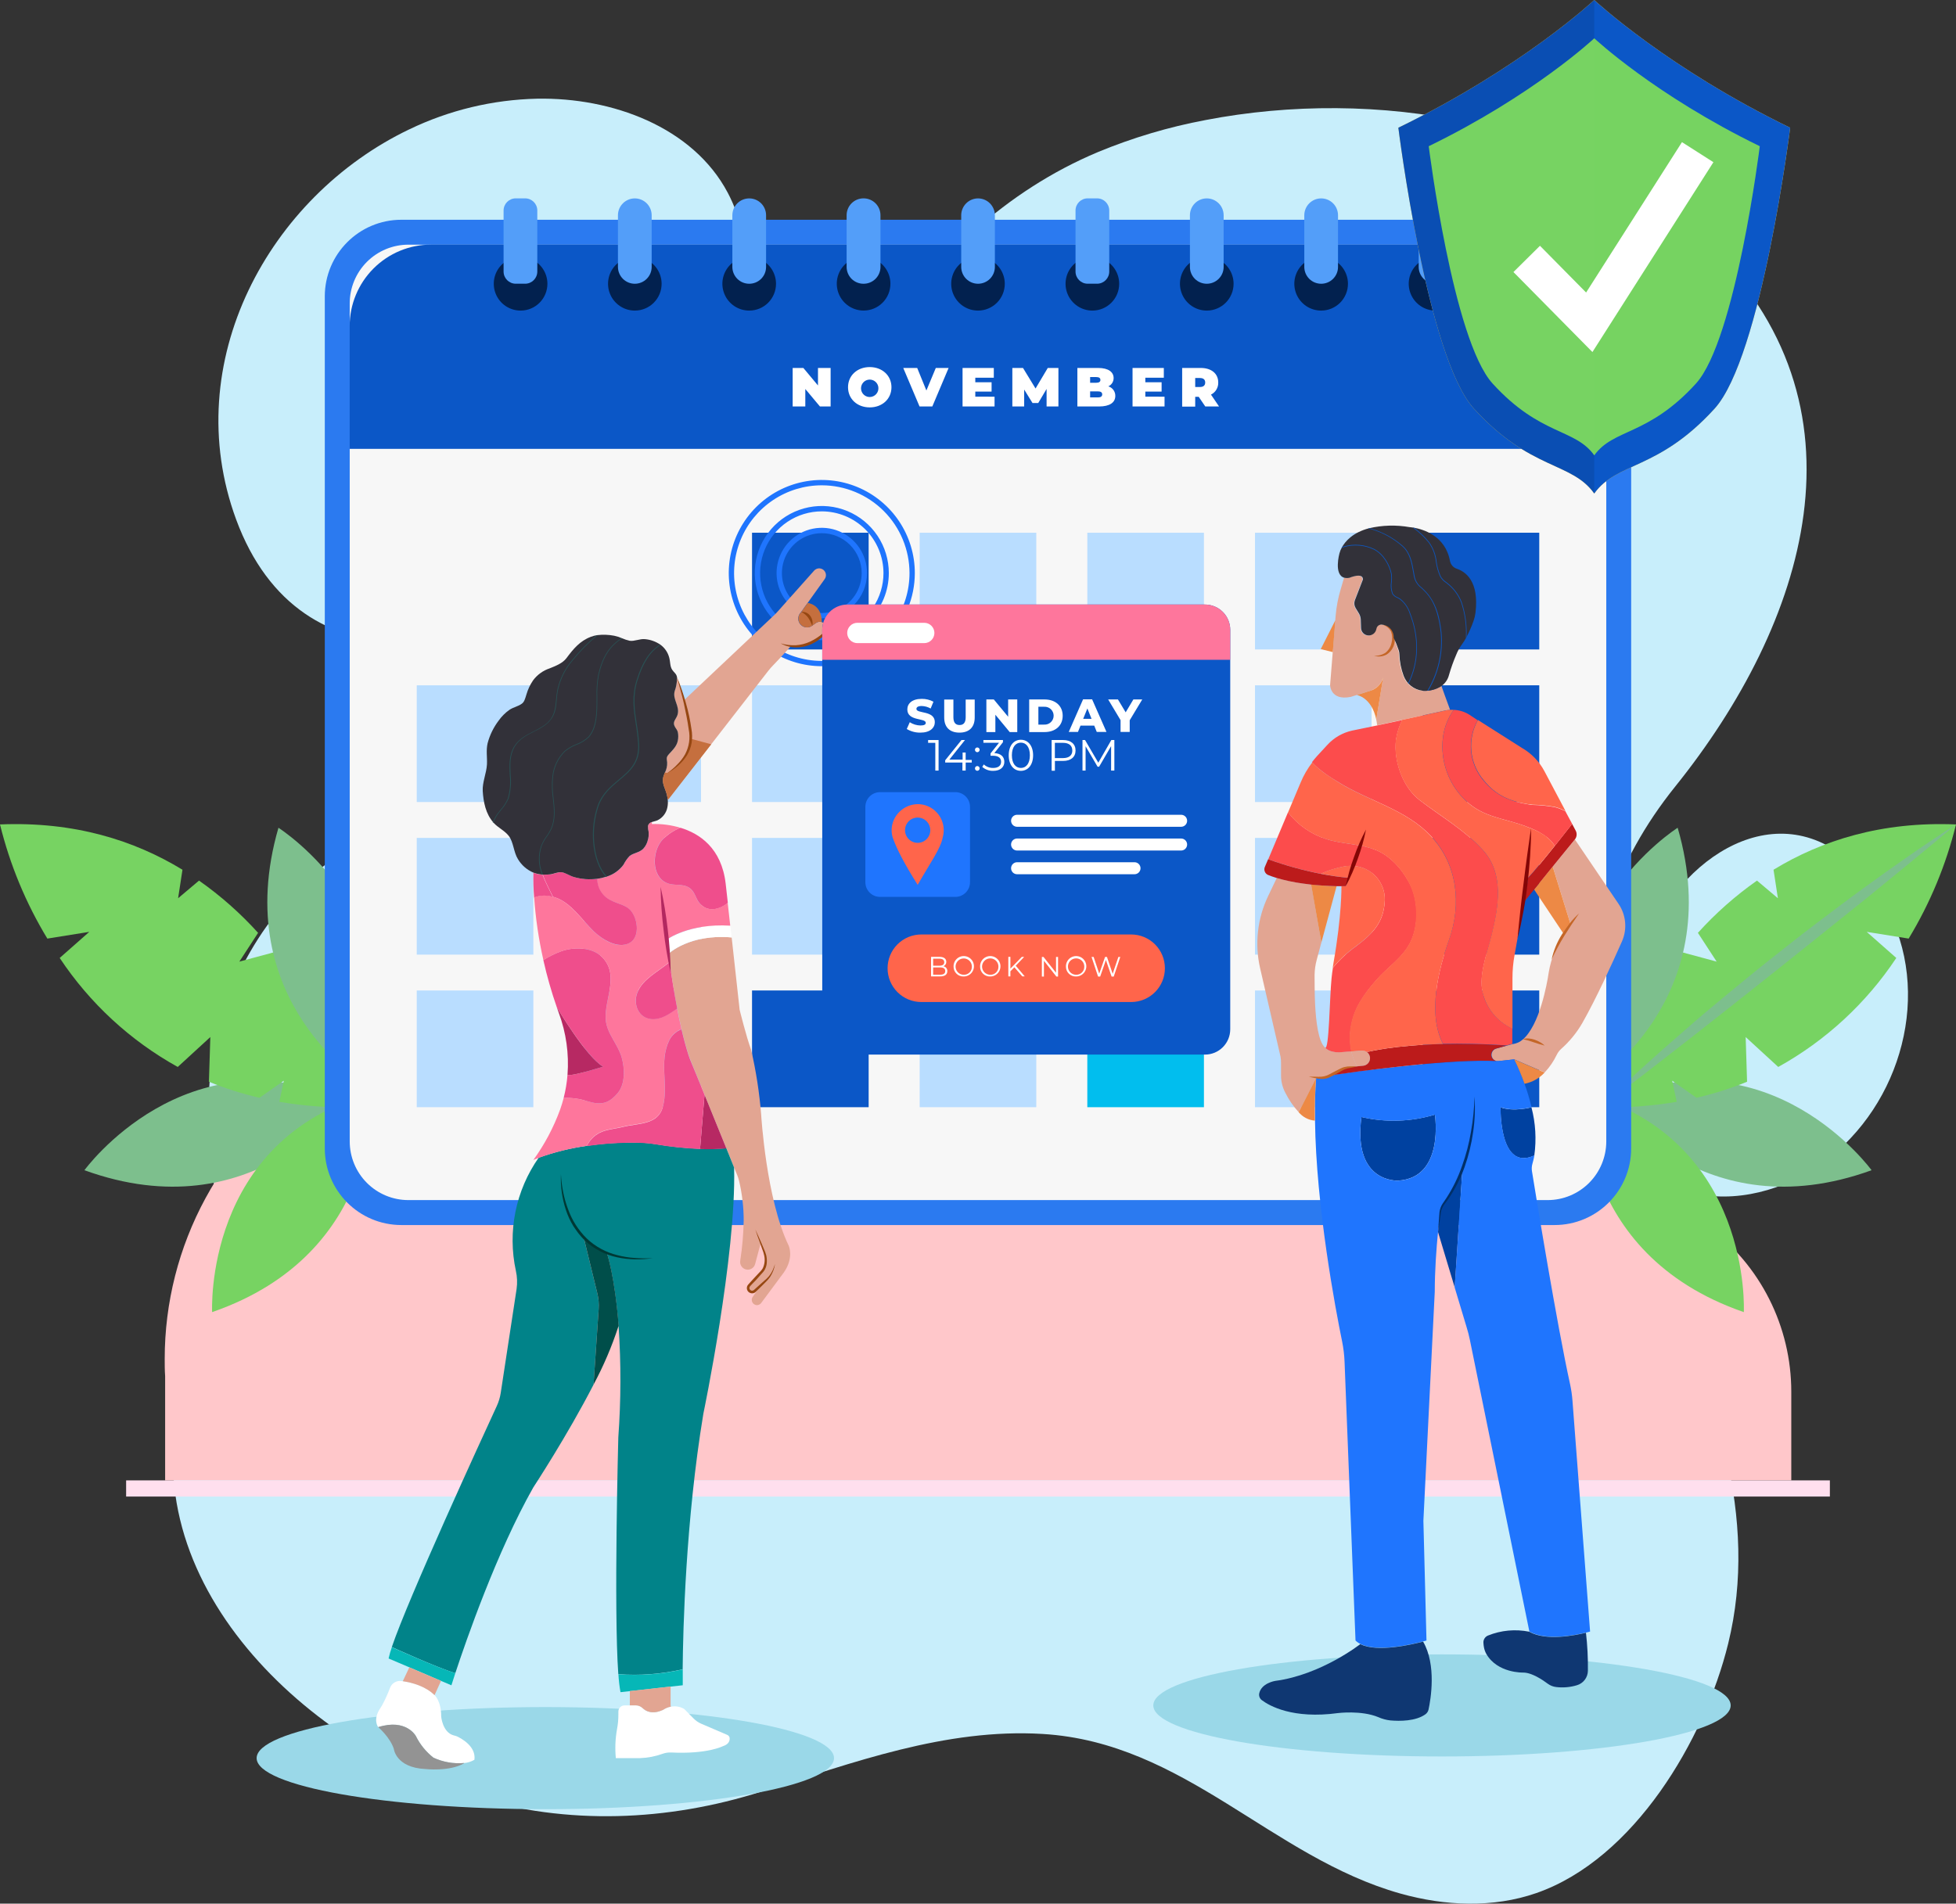 <svg xmlns="http://www.w3.org/2000/svg" width="602" height="586" viewBox="0 0 602 586" fill="none"><rect x="0" y="0" width="602" height="586" fill="#333333" stroke="none"/><g clip-path="url(#clip0_102_2359)"><path d="M62.045 412.463C60.371 416.579 58.636 420.665 57.252 424.882C37.717 484.287 92.983 537.127 145.331 553.029C174.653 561.925 205.41 560.69 234.442 551.483C262.441 542.608 291.042 531.956 320.916 533.763C364.63 536.404 391.355 571.734 430.987 582.888C444.626 586.723 459.458 587.396 472.835 582.747C502.92 572.276 524.612 535.56 531.882 505.963C541.449 467.079 527.67 427.974 510.823 393.207C486.083 342.084 477.499 289.486 515.626 242.068C555.739 192.121 577.802 124.734 524.461 74.204C484.98 36.786 422.874 26.957 371.028 36.956C359.686 39.085 348.596 42.386 337.934 46.805C309.745 58.632 286.79 80.047 270.915 106.04C252.814 135.727 248.341 171.298 230.15 200.845C200.226 249.377 141.56 234.709 101.015 265.501C81.55 280.29 68.554 303.2 65.114 327.296C61.042 355.959 73.498 384.452 62.045 412.463Z" fill="#C8EEFB"></path><path d="M125.946 39.828C82.824 60.469 54.845 111.451 72.675 159.903C92.431 213.576 151.027 203.526 183.99 169.22C200.536 152.012 216.682 130.517 224.975 107.977C230.742 92.285 231.805 74.083 223.973 59.315C213.222 39.025 188.272 29.959 165.337 30.38C151.683 30.676 138.251 33.898 125.946 39.828Z" fill="#C8EEFB"></path><path d="M569.608 350.317C589.836 328.842 594.589 293.291 573.56 269.387C550.274 242.912 518.805 261.746 507.453 288.823C501.757 302.407 497.244 318.37 497.495 333.199C497.665 343.51 501.095 354.222 508.877 360.969C519.567 370.256 535.953 369.915 549.04 364.553C556.834 361.335 563.848 356.48 569.608 350.317Z" fill="#C8EEFB"></path><path d="M50.824 455.704H551.307V428.386C551.301 418.488 548.977 408.729 544.522 399.893C540.068 391.057 533.606 383.389 525.656 377.504C517.707 371.62 508.49 367.683 498.745 366.009C489.001 364.335 479.001 364.971 469.546 367.866C457.838 346.732 439.44 330.098 417.25 320.582C395.06 311.067 370.339 309.212 346.98 315.308C344.129 296.646 334.435 279.716 319.79 267.822C305.146 255.928 286.6 249.922 267.771 250.977C248.943 252.031 231.182 260.07 217.954 273.526C204.726 286.981 196.979 304.887 196.224 323.752C180.48 316.717 163.229 313.735 146.041 315.078C128.852 316.421 112.272 322.046 97.808 331.441C83.345 340.836 71.459 353.703 63.23 368.871C55.001 384.038 50.691 401.025 50.693 418.286C50.693 420.073 50.693 421.85 50.824 423.617V455.704Z" fill="#FFC7CA"></path><path d="M563.181 455.704H38.82V460.684H563.181V455.704Z" fill="#FFDFEE"></path><path d="M106.431 338.761C106.431 338.761 78.281 379.211 25.983 360.226C25.983 360.226 57.161 317.256 106.431 338.761Z" fill="#7DBF8D"></path><path d="M27.478 286.856L18.372 294.887C27.622 308.825 40.083 320.332 54.705 328.44L64.733 319.234L64.302 332.988C69.347 335.054 74.552 336.706 79.865 337.928L87.347 332.677L85.953 339.173C93.749 340.494 101.654 341.066 109.559 340.88C104.219 323.538 95.719 307.335 84.489 293.09L73.668 296.012L79.434 287.157C73.993 281.133 67.894 275.738 61.253 271.073L54.815 276.505L56.159 267.73C41.347 258.694 22.865 252.831 0 253.785C3.043 266.172 7.957 278.021 14.571 288.924L27.478 286.856Z" fill="#77D362"></path><path d="M0 253.785C9.868 260.06 19.425 266.836 28.852 273.684C33.585 277.107 38.218 280.661 42.891 284.175C47.564 287.689 52.117 291.333 56.71 294.948C61.303 298.562 65.796 302.277 70.308 305.991C74.821 309.706 79.334 313.461 83.676 317.316C92.535 324.933 101.166 332.808 109.569 340.94C100.163 333.992 90.977 326.794 81.781 319.625L68.022 308.803L54.323 297.94L40.665 287.016L27.076 276.093C17.971 268.714 8.935 261.335 0 253.785Z" fill="#77D362"></path><path d="M112.317 333.781C112.317 333.781 70.198 308.28 85.702 254.809C85.662 254.809 130.519 283.171 112.317 333.781Z" fill="#7DBF8D"></path><path d="M114.323 336.552C114.323 336.552 117.863 385.747 65.284 403.909C65.305 403.909 62.527 350.859 114.323 336.552Z" fill="#77D362"></path><path d="M495.569 338.761C495.569 338.761 523.719 379.211 576.017 360.226C576.017 360.226 544.838 317.256 495.569 338.761Z" fill="#7DBF8D"></path><path d="M574.522 286.856L583.628 294.887C574.378 308.825 561.917 320.332 547.295 328.44L537.267 319.234L537.698 332.988C532.653 335.054 527.447 336.706 522.134 337.928L514.653 332.677L516.047 339.173C508.251 340.494 500.346 341.066 492.44 340.88C497.78 323.538 506.28 307.335 517.511 293.09L528.332 296.012L522.566 287.157C528.007 281.133 534.105 275.738 540.747 271.073L547.185 276.505L545.841 267.73C560.653 258.694 579.135 252.831 602 253.785C598.957 266.172 594.043 278.021 587.429 288.924L574.522 286.856Z" fill="#77D362"></path><path d="M602 253.785C592.132 260.06 582.575 266.836 573.149 273.684C568.415 277.107 563.782 280.661 559.109 284.175C554.436 287.689 549.883 291.333 545.29 294.948C540.697 298.562 536.204 302.277 531.692 305.991C527.179 309.706 522.666 313.461 518.324 317.316C509.469 324.936 500.804 332.788 492.431 340.94C501.837 333.992 511.023 326.794 520.219 319.625L533.968 308.813L547.667 297.95L561.325 287.026L574.964 276.093C584.029 268.714 593.065 261.335 602 253.785Z" fill="#7DBF8D"></path><path d="M489.723 333.781C489.723 333.781 531.842 308.28 516.338 254.809C516.338 254.809 471.481 283.171 489.723 333.781Z" fill="#7DBF8D"></path><path d="M487.657 336.552C487.657 336.552 484.117 385.747 536.696 403.909C536.696 403.909 539.464 350.859 487.657 336.552Z" fill="#77D362"></path><path d="M478.451 67.648H123.539C110.518 67.648 99.962 78.215 99.962 91.251V353.499C99.962 366.535 110.518 377.103 123.539 377.103H478.451C491.472 377.103 502.028 366.535 502.028 353.499V91.251C502.028 78.215 491.472 67.648 478.451 67.648Z" fill="#2B7AF0"></path><path d="M494.366 93.39V351.351C494.366 356.144 492.464 360.741 489.079 364.13C485.694 367.519 481.103 369.423 476.315 369.423H125.685C120.898 369.423 116.306 367.519 112.921 364.13C109.536 360.741 107.634 356.144 107.634 351.351V93.39C107.634 88.597 109.536 84 112.921 80.611C116.306 77.222 120.898 75.318 125.685 75.318L476.315 75.318C481.103 75.318 485.694 77.222 489.079 80.611C492.464 84 494.366 88.597 494.366 93.39Z" fill="#F7F7F7"></path><path d="M494.396 138.167V100.397C494.396 93.741 491.755 87.357 487.053 82.65C482.351 77.942 475.974 75.298 469.325 75.298H132.685C126.035 75.298 119.659 77.942 114.957 82.65C110.255 87.357 107.614 93.741 107.614 100.397V138.167H494.396Z" fill="#0B57C7"></path><path d="M168.476 87.346C168.476 85.712 167.992 84.114 167.085 82.755C166.178 81.397 164.889 80.337 163.381 79.712C161.873 79.087 160.213 78.923 158.612 79.242C157.011 79.561 155.541 80.348 154.387 81.503C153.232 82.659 152.446 84.131 152.128 85.734C151.809 87.337 151.973 88.998 152.597 90.508C153.222 92.018 154.28 93.308 155.637 94.216C156.995 95.124 158.59 95.609 160.223 95.609C161.307 95.61 162.381 95.397 163.383 94.982C164.384 94.567 165.295 93.959 166.061 93.191C166.828 92.424 167.436 91.512 167.85 90.509C168.265 89.506 168.477 88.431 168.476 87.346Z" fill="#02214F"></path><path d="M203.625 87.346C203.623 85.714 203.138 84.119 202.231 82.764C201.324 81.408 200.036 80.352 198.53 79.728C197.023 79.105 195.366 78.943 193.768 79.263C192.169 79.582 190.701 80.369 189.55 81.524C188.398 82.678 187.614 84.149 187.296 85.749C186.979 87.35 187.143 89.009 187.767 90.516C188.391 92.024 189.448 93.312 190.803 94.218C192.159 95.125 193.752 95.609 195.382 95.609C196.465 95.609 197.538 95.395 198.539 94.979C199.54 94.564 200.449 93.955 201.214 93.188C201.98 92.42 202.587 91.51 203.001 90.507C203.414 89.505 203.627 88.43 203.625 87.346Z" fill="#02214F"></path><path d="M238.834 87.346C238.834 85.711 238.35 84.113 237.443 82.754C236.535 81.395 235.246 80.336 233.737 79.711C232.228 79.086 230.568 78.923 228.967 79.243C227.366 79.562 225.895 80.35 224.741 81.507C223.588 82.663 222.802 84.136 222.485 85.74C222.168 87.344 222.333 89.005 222.959 90.515C223.585 92.024 224.644 93.314 226.003 94.221C227.362 95.128 228.958 95.611 230.591 95.609C231.674 95.609 232.747 95.395 233.748 94.979C234.749 94.564 235.658 93.955 236.423 93.188C237.189 92.42 237.796 91.51 238.21 90.507C238.623 89.505 238.836 88.43 238.834 87.346Z" fill="#02214F"></path><path d="M274.044 87.346C274.046 85.713 273.564 84.116 272.66 82.757C271.756 81.397 270.471 80.337 268.965 79.709C267.459 79.081 265.802 78.913 264.201 79.228C262.601 79.542 261.129 80.324 259.972 81.476C258.815 82.627 258.025 84.095 257.701 85.696C257.378 87.296 257.535 88.957 258.153 90.468C258.771 91.979 259.823 93.273 261.175 94.186C262.527 95.099 264.119 95.591 265.75 95.599C266.837 95.605 267.914 95.397 268.92 94.985C269.926 94.573 270.841 93.966 271.612 93.199C272.382 92.432 272.994 91.52 273.411 90.516C273.829 89.511 274.044 88.434 274.044 87.346Z" fill="#02214F"></path><path d="M309.243 87.346C309.241 85.714 308.756 84.119 307.849 82.764C306.942 81.408 305.654 80.352 304.148 79.728C302.641 79.105 300.984 78.943 299.386 79.263C297.787 79.582 296.32 80.369 295.168 81.524C294.016 82.678 293.232 84.149 292.914 85.749C292.597 87.35 292.761 89.009 293.385 90.516C294.009 92.024 295.066 93.312 296.421 94.218C297.777 95.125 299.37 95.609 301 95.609C302.083 95.609 303.156 95.395 304.157 94.979C305.158 94.564 306.067 93.955 306.833 93.188C307.598 92.42 308.205 91.51 308.619 90.507C309.032 89.505 309.245 88.43 309.243 87.346Z" fill="#02214F"></path><path d="M344.453 87.346C344.453 85.711 343.969 84.113 343.061 82.754C342.154 81.395 340.864 80.336 339.356 79.711C337.847 79.086 336.187 78.923 334.586 79.243C332.985 79.562 331.514 80.35 330.36 81.507C329.206 82.663 328.421 84.136 328.104 85.74C327.786 87.344 327.951 89.005 328.577 90.515C329.204 92.024 330.263 93.314 331.622 94.221C332.98 95.128 334.577 95.611 336.21 95.609C337.293 95.609 338.366 95.395 339.367 94.979C340.367 94.564 341.276 93.955 342.042 93.188C342.808 92.42 343.415 91.51 343.828 90.507C344.242 89.505 344.454 88.43 344.453 87.346Z" fill="#02214F"></path><path d="M379.662 87.346C379.662 85.712 379.178 84.114 378.271 82.755C377.365 81.397 376.076 80.337 374.567 79.712C373.059 79.087 371.4 78.923 369.799 79.242C368.198 79.561 366.727 80.348 365.573 81.503C364.419 82.659 363.633 84.131 363.314 85.734C362.996 87.337 363.159 88.998 363.784 90.508C364.409 92.018 365.467 93.308 366.824 94.216C368.181 95.124 369.777 95.609 371.409 95.609C373.598 95.609 375.697 94.738 377.245 93.188C378.793 91.639 379.662 89.537 379.662 87.346Z" fill="#02214F"></path><path d="M414.862 87.346C414.862 85.711 414.377 84.113 413.47 82.754C412.563 81.395 411.273 80.336 409.764 79.711C408.256 79.086 406.596 78.923 404.994 79.243C403.393 79.562 401.923 80.35 400.769 81.507C399.615 82.663 398.83 84.136 398.512 85.74C398.195 87.344 398.36 89.005 398.986 90.515C399.612 92.024 400.672 93.314 402.03 94.221C403.389 95.128 404.986 95.611 406.618 95.609C407.702 95.609 408.774 95.395 409.775 94.979C410.776 94.564 411.685 93.955 412.451 93.188C413.216 92.42 413.823 91.51 414.237 90.507C414.651 89.505 414.863 88.43 414.862 87.346Z" fill="#02214F"></path><path d="M450.071 87.346C450.071 85.711 449.587 84.113 448.679 82.754C447.772 81.395 446.483 80.336 444.974 79.711C443.465 79.086 441.805 78.923 440.204 79.243C438.603 79.562 437.132 80.35 435.978 81.507C434.824 82.663 434.039 84.136 433.722 85.74C433.404 87.344 433.569 89.005 434.196 90.515C434.822 92.024 435.881 93.314 437.24 94.221C438.598 95.128 440.195 95.611 441.828 95.609C442.911 95.609 443.984 95.395 444.985 94.979C445.985 94.564 446.895 93.955 447.66 93.188C448.426 92.42 449.033 91.51 449.446 90.507C449.86 89.505 450.072 88.43 450.071 87.346Z" fill="#02214F"></path><path d="M161.627 61.062H158.728C156.662 61.062 154.988 62.738 154.988 64.807V83.591C154.988 85.659 156.662 87.336 158.728 87.336H161.627C163.692 87.336 165.367 85.659 165.367 83.591V64.807C165.367 62.738 163.692 61.062 161.627 61.062Z" fill="#539EF9"></path><path d="M195.382 87.346C194.7 87.347 194.025 87.214 193.395 86.954C192.764 86.693 192.192 86.311 191.709 85.829C191.227 85.347 190.844 84.774 190.583 84.144C190.321 83.513 190.187 82.838 190.187 82.155V66.262C190.19 64.885 190.738 63.565 191.712 62.591C192.686 61.618 194.006 61.072 195.382 61.072C196.756 61.074 198.073 61.622 199.045 62.595C200.017 63.568 200.564 64.886 200.566 66.262V82.145C200.568 82.828 200.435 83.504 200.175 84.135C199.915 84.766 199.533 85.339 199.051 85.822C198.57 86.305 197.998 86.688 197.368 86.95C196.738 87.211 196.063 87.346 195.382 87.346Z" fill="#539EF9"></path><path d="M230.591 87.346C229.909 87.347 229.234 87.214 228.604 86.954C227.974 86.693 227.401 86.311 226.919 85.829C226.436 85.347 226.053 84.774 225.792 84.144C225.531 83.513 225.396 82.838 225.396 82.155V66.262C225.399 64.885 225.948 63.565 226.922 62.591C227.895 61.618 229.215 61.072 230.591 61.072C231.272 61.072 231.946 61.206 232.575 61.467C233.204 61.728 233.776 62.11 234.257 62.592C234.739 63.074 235.121 63.646 235.381 64.276C235.642 64.906 235.776 65.581 235.776 66.262V82.145C235.778 82.828 235.646 83.505 235.387 84.136C235.127 84.768 234.746 85.342 234.264 85.825C233.782 86.308 233.209 86.691 232.579 86.952C231.949 87.213 231.273 87.347 230.591 87.346Z" fill="#539EF9"></path><path d="M265.751 87.346C265.069 87.347 264.395 87.214 263.765 86.953C263.135 86.693 262.563 86.311 262.082 85.829C261.6 85.346 261.218 84.773 260.958 84.143C260.698 83.513 260.565 82.837 260.566 82.155V66.262C260.565 65.58 260.698 64.904 260.958 64.273C261.218 63.642 261.599 63.069 262.081 62.586C262.563 62.102 263.135 61.719 263.764 61.458C264.394 61.196 265.069 61.062 265.751 61.062C266.436 61.056 267.116 61.187 267.751 61.446C268.386 61.705 268.963 62.087 269.45 62.571C269.936 63.054 270.323 63.629 270.586 64.263C270.85 64.896 270.985 65.576 270.985 66.262V82.145C270.987 82.832 270.852 83.512 270.589 84.146C270.326 84.781 269.94 85.356 269.453 85.84C268.966 86.324 268.388 86.706 267.752 86.964C267.117 87.223 266.436 87.352 265.751 87.346Z" fill="#539EF9"></path><path d="M301 87.346C299.627 87.341 298.312 86.79 297.343 85.815C296.375 84.84 295.833 83.52 295.835 82.145V66.262C295.838 64.885 296.387 63.565 297.36 62.591C298.334 61.618 299.654 61.072 301.03 61.072C302.401 61.08 303.713 61.63 304.68 62.602C305.648 63.574 306.192 64.89 306.195 66.262V82.145C306.196 82.829 306.063 83.505 305.802 84.137C305.541 84.769 305.159 85.342 304.676 85.826C304.194 86.309 303.62 86.692 302.99 86.953C302.359 87.213 301.683 87.347 301 87.346Z" fill="#539EF9"></path><path d="M337.653 61.062H334.755C332.689 61.062 331.015 62.738 331.015 64.807V83.591C331.015 85.659 332.689 87.336 334.755 87.336H337.653C339.719 87.336 341.394 85.659 341.394 83.591V64.807C341.394 62.738 339.719 61.062 337.653 61.062Z" fill="#539EF9"></path><path d="M371.409 87.346C370.728 87.347 370.053 87.214 369.423 86.953C368.794 86.693 368.221 86.311 367.74 85.829C367.258 85.346 366.876 84.773 366.616 84.143C366.356 83.513 366.223 82.837 366.224 82.155V66.262C366.224 65.581 366.358 64.906 366.619 64.276C366.879 63.646 367.261 63.074 367.743 62.592C368.224 62.11 368.796 61.728 369.425 61.467C370.054 61.206 370.728 61.072 371.409 61.072C372.785 61.072 374.105 61.618 375.078 62.591C376.052 63.565 376.601 64.885 376.603 66.262V82.145C376.605 82.829 376.471 83.505 376.211 84.137C375.95 84.769 375.568 85.342 375.085 85.826C374.602 86.309 374.029 86.692 373.398 86.953C372.767 87.213 372.091 87.347 371.409 87.346Z" fill="#539EF9"></path><path d="M406.618 87.346C405.937 87.347 405.262 87.214 404.631 86.954C404.001 86.693 403.428 86.311 402.946 85.829C402.463 85.347 402.081 84.774 401.819 84.144C401.558 83.513 401.424 82.838 401.424 82.155V66.262C401.426 64.885 401.975 63.565 402.949 62.591C403.923 61.618 405.243 61.072 406.618 61.072C407.299 61.072 407.974 61.206 408.603 61.467C409.232 61.728 409.803 62.11 410.285 62.592C410.766 63.074 411.148 63.646 411.408 64.276C411.669 64.906 411.803 65.581 411.803 66.262V82.145C411.806 82.828 411.674 83.505 411.414 84.136C411.155 84.768 410.773 85.342 410.291 85.825C409.809 86.308 409.237 86.691 408.606 86.952C407.976 87.213 407.301 87.347 406.618 87.346Z" fill="#539EF9"></path><path d="M441.827 87.346C441.146 87.347 440.471 87.214 439.84 86.954C439.21 86.693 438.637 86.311 438.155 85.829C437.672 85.347 437.29 84.774 437.028 84.144C436.767 83.513 436.633 82.838 436.633 82.155V66.262C436.635 64.885 437.184 63.565 438.158 62.591C439.132 61.618 440.451 61.072 441.827 61.072C443.202 61.074 444.519 61.622 445.491 62.595C446.462 63.568 447.009 64.886 447.012 66.262V82.145C447.013 82.828 446.88 83.504 446.62 84.135C446.36 84.766 445.979 85.339 445.497 85.822C445.016 86.305 444.444 86.688 443.814 86.95C443.184 87.211 442.509 87.346 441.827 87.346Z" fill="#539EF9"></path><path d="M164.154 210.955H128.262V246.887H164.154V210.955Z" fill="#B9DDFF"></path><path d="M164.154 257.931H128.262V293.863H164.154V257.931Z" fill="#B9DDFF"></path><path d="M164.154 304.897H128.262V340.829H164.154V304.897Z" fill="#B9DDFF"></path><path d="M215.749 210.955H179.858V246.887H215.749V210.955Z" fill="#B9DDFF"></path><path d="M215.749 257.931H179.858V293.863H215.749V257.931Z" fill="#B9DDFF"></path><path d="M215.749 304.897H179.858V340.829H215.749V304.897Z" fill="#B9DDFF"></path><path d="M267.345 163.989H231.454V199.922H267.345V163.989Z" fill="#0B57C7"></path><path d="M267.345 210.955H231.454V246.887H267.345V210.955Z" fill="#B9DDFF"></path><path d="M267.345 257.931H231.454V293.863H267.345V257.931Z" fill="#B9DDFF"></path><path d="M267.345 304.897H231.454V340.829H267.345V304.897Z" fill="#0B57C7"></path><path d="M318.941 163.989H283.049V199.922H318.941V163.989Z" fill="#B9DDFF"></path><path d="M318.941 210.955H283.049V246.887H318.941V210.955Z" fill="#B9DDFF"></path><path d="M318.941 257.931H283.049V293.863H318.941V257.931Z" fill="#B9DDFF"></path><path d="M318.941 304.897H283.049V340.829H318.941V304.897Z" fill="#B9DDFF"></path><path d="M370.536 163.989H334.645V199.922H370.536V163.989Z" fill="#B9DDFF"></path><path d="M370.536 210.955H334.645V246.887H370.536V210.955Z" fill="#FCBA06"></path><path d="M370.536 257.931H334.645V293.863H370.536V257.931Z" fill="#B9DDFF"></path><path d="M370.536 304.897H334.645V340.829H370.536V304.897Z" fill="#01BEEE"></path><path d="M422.142 163.989H386.251V199.922H422.142V163.989Z" fill="#B9DDFF"></path><path d="M422.142 210.955H386.251V246.887H422.142V210.955Z" fill="#B9DDFF"></path><path d="M422.142 257.931H386.251V293.863H422.142V257.931Z" fill="#B9DDFF"></path><path d="M422.142 304.897H386.251V340.829H422.142V304.897Z" fill="#B9DDFF"></path><path d="M473.738 163.989H437.847V199.922H473.738V163.989Z" fill="#0B57C7"></path><path d="M473.738 210.955H437.847V246.887H473.738V210.955Z" fill="#0B57C7"></path><path d="M473.738 257.931H437.847V293.863H473.738V257.931Z" fill="#0B57C7"></path><path d="M473.738 304.897H437.847V340.829H473.738V304.897Z" fill="#0B57C7"></path><path d="M255.642 113.268V125.125H252.353L247.85 119.744V125.125H243.959V113.268H247.248L251.751 118.66V113.268H255.642Z" fill="white"></path><path d="M260.997 119.202C260.997 115.608 263.825 112.997 267.676 112.997C271.527 112.997 274.365 115.608 274.365 119.202C274.365 122.796 271.537 125.406 267.676 125.406C263.815 125.406 260.997 122.796 260.997 119.202ZM270.333 119.202C270.27 118.69 270.06 118.207 269.729 117.812C269.398 117.416 268.96 117.125 268.467 116.972C267.975 116.82 267.449 116.813 266.953 116.952C266.456 117.092 266.011 117.372 265.67 117.759C265.328 118.145 265.106 118.622 265.029 119.133C264.952 119.643 265.024 120.165 265.235 120.635C265.447 121.105 265.79 121.505 266.223 121.785C266.656 122.065 267.161 122.214 267.676 122.214C268.055 122.212 268.43 122.131 268.775 121.974C269.12 121.817 269.428 121.589 269.679 121.305C269.93 121.02 270.118 120.686 270.231 120.323C270.344 119.961 270.379 119.579 270.333 119.202Z" fill="white"></path><path d="M291.955 113.268L286.94 125.125H283.009L277.995 113.268H282.287L285.115 120.206L288.013 113.268H291.955Z" fill="white"></path><path d="M306.094 122.113V125.125H296.247V113.268H305.864V116.28H300.168V117.666H305.182V120.547H300.168V122.103L306.094 122.113Z" fill="white"></path><path d="M322.11 125.125V119.724L319.542 124.061H317.777L315.21 119.915V125.125H311.57V113.268H314.849L318.71 119.593L322.471 113.268H325.75V125.125H322.11Z" fill="white"></path><path d="M343.259 121.862C343.259 123.931 341.514 125.125 338.245 125.125H331.586V113.268H337.954C341.214 113.268 342.738 114.574 342.738 116.371C342.745 116.911 342.595 117.441 342.304 117.896C342.013 118.351 341.596 118.711 341.103 118.931C341.733 119.117 342.285 119.504 342.674 120.034C343.063 120.563 343.269 121.205 343.259 121.862ZM335.508 116.07V117.826H337.373C338.265 117.826 338.676 117.525 338.676 116.953C338.676 116.381 338.265 116.07 337.373 116.07H335.508ZM339.228 121.401C339.228 120.798 338.797 120.477 337.914 120.477H335.508V122.334H337.954C338.797 122.334 339.228 122.013 339.228 121.401Z" fill="white"></path><path d="M358.412 122.113V125.125H348.564V113.268H358.192V116.28H352.496V117.666H357.51V120.547H352.496V122.103L358.412 122.113Z" fill="white"></path><path d="M368.932 122.154H367.849V125.166H363.837V113.268H369.544C372.843 113.268 374.939 115.005 374.939 117.746C374.962 118.516 374.764 119.277 374.367 119.938C373.971 120.598 373.393 121.13 372.702 121.471L375.189 125.125H370.947L368.932 122.154ZM369.303 116.361H367.849V119.132H369.303C370.406 119.132 370.927 118.61 370.927 117.746C370.927 116.883 370.406 116.361 369.303 116.361Z" fill="white"></path><path d="M252.924 205.072C247.261 205.072 241.725 203.391 237.017 200.241C232.308 197.091 228.639 192.613 226.472 187.375C224.305 182.137 223.739 176.373 224.844 170.813C225.95 165.252 228.678 160.145 232.683 156.137C236.688 152.128 241.79 149.399 247.345 148.294C252.899 147.19 258.656 147.759 263.888 149.93C269.119 152.101 273.59 155.776 276.735 160.491C279.88 165.206 281.557 170.749 281.555 176.418C281.547 184.017 278.528 191.302 273.16 196.674C267.792 202.046 260.514 205.067 252.924 205.072ZM252.924 149.391C247.585 149.391 242.366 150.977 237.926 153.946C233.486 156.916 230.026 161.137 227.983 166.076C225.94 171.014 225.405 176.448 226.447 181.691C227.488 186.934 230.06 191.75 233.835 195.529C237.611 199.309 242.421 201.883 247.658 202.926C252.894 203.969 258.322 203.434 263.255 201.388C268.188 199.343 272.404 195.878 275.371 191.434C278.337 186.989 279.921 181.764 279.921 176.418C279.913 169.253 277.066 162.383 272.005 157.316C266.944 152.249 260.082 149.399 252.924 149.391Z" fill="#1F75FE"></path><path d="M252.924 197.06C248.844 197.06 244.855 195.849 241.463 193.579C238.07 191.309 235.426 188.083 233.865 184.309C232.304 180.535 231.896 176.382 232.693 172.376C233.49 168.369 235.455 164.69 238.341 161.802C241.227 158.914 244.904 156.948 248.906 156.152C252.908 155.357 257.056 155.767 260.825 157.332C264.594 158.896 267.815 161.545 270.081 164.942C272.346 168.34 273.554 172.333 273.552 176.418C273.547 181.893 271.372 187.142 267.504 191.012C263.636 194.882 258.393 197.058 252.924 197.06ZM252.924 157.413C249.17 157.413 245.499 158.528 242.377 160.616C239.256 162.704 236.822 165.673 235.386 169.145C233.949 172.618 233.573 176.44 234.305 180.126C235.038 183.813 236.846 187.199 239.501 189.857C242.156 192.515 245.538 194.325 249.221 195.059C252.903 195.792 256.72 195.415 260.189 193.977C263.658 192.539 266.622 190.103 268.708 186.977C270.794 183.852 271.908 180.177 271.908 176.418C271.902 171.38 269.901 166.549 266.342 162.986C262.783 159.423 257.957 157.419 252.924 157.413Z" fill="#1F75FE"></path><path d="M252.924 190.344C250.171 190.344 247.479 189.526 245.19 187.994C242.901 186.463 241.117 184.286 240.063 181.739C239.01 179.192 238.735 176.39 239.273 173.686C239.811 170.983 241.138 168.5 243.085 166.551C245.033 164.603 247.514 163.276 250.215 162.74C252.916 162.203 255.715 162.481 258.258 163.537C260.801 164.593 262.974 166.381 264.503 168.674C266.031 170.967 266.845 173.662 266.843 176.418C266.841 180.113 265.373 183.654 262.763 186.266C260.153 188.877 256.614 190.344 252.924 190.344ZM252.924 164.13C250.496 164.13 248.123 164.851 246.105 166.201C244.086 167.551 242.513 169.47 241.584 171.716C240.655 173.961 240.412 176.432 240.885 178.816C241.359 181.2 242.528 183.389 244.245 185.108C245.961 186.826 248.148 187.997 250.53 188.471C252.911 188.945 255.379 188.702 257.621 187.772C259.864 186.842 261.781 185.267 263.13 183.246C264.479 181.225 265.199 178.849 265.199 176.418C265.196 173.16 263.902 170.036 261.601 167.732C259.299 165.428 256.179 164.132 252.924 164.13Z" fill="#1F75FE"></path><path d="M167.834 556.915C216.905 556.915 256.685 549.88 256.685 541.203C256.685 532.525 216.905 525.49 167.834 525.49C118.763 525.49 78.983 532.525 78.983 541.203C78.983 549.88 118.763 556.915 167.834 556.915Z" fill="#9AD8E8"></path><path d="M254.429 193.526C254.429 193.798 254.374 194.068 254.267 194.318C254.16 194.568 254.004 194.794 253.807 194.982C251.902 196.839 248.201 199.57 243.377 198.938C243.377 198.938 240.419 202.251 237.962 204.781C237.426 205.328 236.92 205.904 236.448 206.508L218.898 229.097L205.741 246.014H205.47C205.372 245.1 205.156 244.202 204.829 243.343C204.297 241.908 203.705 240.572 204.157 239.026C204.285 238.607 204.435 238.195 204.608 237.791L205.33 237.932C207.098 236.865 208.675 235.507 209.993 233.916C211.549 232.088 212.462 229.799 212.591 227.4C212.63 226.767 212.61 226.132 212.53 225.503C212.096 222.137 211.426 218.805 210.525 215.533L238.263 189.37C238.661 188.998 239.039 188.606 239.396 188.195L250.528 175.696C250.878 175.283 251.374 175.023 251.912 174.97C252.45 174.917 252.987 175.075 253.411 175.411C253.835 175.747 254.112 176.234 254.184 176.77C254.256 177.307 254.117 177.85 253.797 178.286L248.552 185.615L246.546 188.356L246.175 188.868C245.888 189.272 245.718 189.747 245.682 190.241C245.647 190.736 245.748 191.23 245.975 191.671C246.202 192.112 246.545 192.481 246.968 192.739C247.391 192.998 247.876 193.134 248.372 193.135C248.942 193.135 249.498 192.952 249.956 192.613L251.049 191.819C251.309 191.626 251.61 191.496 251.928 191.438C252.246 191.381 252.574 191.398 252.884 191.488C253.206 191.588 253.501 191.759 253.747 191.99C253.958 192.187 254.127 192.425 254.244 192.689C254.361 192.953 254.424 193.237 254.429 193.526Z" fill="#E2A592"></path><path d="M252.924 191.488C252.614 191.398 252.286 191.381 251.968 191.438C251.65 191.496 251.349 191.626 251.089 191.819L249.996 192.613C249.645 188.597 246.586 188.356 246.586 188.356L248.592 185.615C248.592 185.615 252.914 185.956 252.924 191.488Z" fill="#C56F3E"></path><path d="M249.996 192.613C249.537 192.952 248.982 193.135 248.411 193.135C247.916 193.134 247.431 192.998 247.008 192.739C246.585 192.481 246.242 192.112 246.015 191.671C245.788 191.23 245.687 190.736 245.722 190.241C245.758 189.747 245.928 189.272 246.215 188.868L246.586 188.356C246.586 188.356 249.645 188.617 249.996 192.613Z" fill="#C56F3E"></path><path d="M209.773 316.804C209.291 314.736 208.84 312.608 208.429 310.459C207.486 305.6 206.704 300.66 206.092 296.163C205.962 295.289 205.852 294.426 205.741 293.592C205.741 293.592 212.27 287.388 225.186 288.572L227.643 310.851C227.643 310.851 229.649 319.023 231.183 323.19C232.708 329.78 233.74 336.475 234.272 343.219C234.272 343.219 235.806 369.121 242.736 383.448C242.736 383.448 244.471 387.163 241.191 391.771L234.272 401.098C234.141 401.276 233.975 401.426 233.784 401.537C233.594 401.648 233.382 401.718 233.163 401.744C232.943 401.769 232.721 401.749 232.51 401.685C232.299 401.62 232.103 401.513 231.935 401.369C231.761 401.216 231.621 401.027 231.524 400.816C231.428 400.605 231.376 400.376 231.374 400.144C231.372 399.818 231.47 399.5 231.654 399.231L234.111 395.676L232.276 397.413C232.047 397.645 231.736 397.776 231.411 397.778C231.085 397.78 230.773 397.652 230.541 397.423C230.31 397.194 230.179 396.883 230.177 396.557C230.175 396.231 230.302 395.918 230.531 395.687L234.392 391.51C235.035 390.824 235.446 389.953 235.565 389.02C235.733 387.76 235.578 386.479 235.114 385.295L234.111 382.715L232.407 389.1C232.272 389.6 231.978 390.042 231.568 390.358C231.159 390.673 230.657 390.845 230.14 390.847C229.954 390.843 229.769 390.82 229.589 390.777C229.006 390.633 228.5 390.274 228.172 389.77C227.844 389.267 227.72 388.658 227.824 388.066C228.456 383.989 228.811 379.873 228.887 375.748C228.888 371.603 228.407 367.472 227.453 363.439C227.309 362.88 227.131 362.33 226.921 361.792L225.968 359.463L223.541 353.439L216.833 336.944L212.37 325.961C212.199 325.539 212.049 325.117 211.919 324.685C211.136 322.276 210.424 319.585 209.773 316.804Z" fill="#E2A592"></path><path d="M179.647 380.918L183.849 398.176C184.232 399.766 184.367 401.405 184.25 403.036L182.676 426.227C174.653 441.859 164.133 457.873 164.133 457.873C152.902 477.671 143.405 505.14 140.136 515.039C134.379 513.302 120.59 507.007 120.59 507.007C125.725 491.867 148.078 443.255 152.871 432.864C153.48 431.561 153.898 430.179 154.115 428.757L158.989 396.811C159.257 394.936 159.182 393.027 158.768 391.179C157.475 385.206 157.431 379.03 158.639 373.039C159.847 367.049 162.281 361.373 165.788 356.371C170.58 354.648 175.537 353.427 180.58 352.726C185.871 351.949 191.218 351.613 196.565 351.723C198.349 351.764 200.129 351.932 201.89 352.224C206.369 352.976 210.89 353.446 215.428 353.63C218.056 353.732 220.688 353.679 223.31 353.469L223.511 353.389L225.938 359.413C226.64 386.52 216.471 435.193 216.471 435.193C211.026 468.093 210.213 501.576 210.103 513.854C203.614 515.346 196.937 515.853 190.297 515.36C188.873 495.612 190.297 442.502 190.297 442.502C191.129 431.106 191.159 419.666 190.387 408.266C189.244 392.936 186.757 385.677 186.757 385.677C184.074 384.618 181.65 382.995 179.647 380.918Z" fill="#018389"></path><path d="M224.785 284.978L225.186 288.572C212.269 287.388 205.741 293.592 205.741 293.592C205.55 292.086 205.37 290.641 205.209 289.285C205.209 289.285 211.928 284.185 224.775 284.978H224.785Z" fill="white"></path><path d="M186.707 269.858C188.794 269.225 190.62 267.932 191.912 266.174C192.398 265.207 193.02 264.315 193.757 263.523C195.021 262.519 196.766 262.519 198.019 261.234C198.7 260.473 199.176 259.55 199.403 258.554C199.635 257.787 199.72 256.983 199.654 256.184C199.5 255.554 199.429 254.906 199.443 254.257C199.502 253.965 199.645 253.697 199.853 253.485C200.061 253.273 200.326 253.126 200.617 253.062V253.664C203.584 253.563 206.548 253.95 209.391 254.809C207.29 255.63 205.391 256.898 203.826 258.523C200.677 261.967 200.246 269.788 205.29 271.856C207.456 272.74 209.933 271.937 211.999 273.212C213.884 274.396 214.004 276.444 215.228 277.97C217.645 280.892 221.315 280.099 223.962 277.92L224.745 284.948C211.898 284.155 205.179 289.255 205.179 289.255C205.34 290.611 205.52 292.056 205.711 293.562C205.821 294.396 205.932 295.259 206.062 296.132C202.452 299.144 197.718 301.343 196.104 305.59C194.78 309.064 196.425 313.371 200.526 313.682C203.485 313.903 205.912 312.146 208.399 310.429C208.81 312.578 209.261 314.706 209.742 316.774C208.118 317.395 206.782 318.597 205.992 320.147C202.682 326.904 205.831 333.892 203.986 340.729C202.472 346.291 196.375 345.648 191.802 346.813C189.565 347.395 186.577 347.576 184.521 348.66C182.803 349.544 181.428 350.975 180.61 352.726C175.566 353.44 170.608 354.675 165.818 356.411C164.715 356.823 164.144 357.084 164.144 357.084C167.597 352.318 170.372 347.094 172.387 341.562C172.808 340.388 173.169 339.193 173.48 337.998C175.974 337.875 178.47 338.216 180.841 339.002C184.952 340.257 187.379 339.795 190.207 336.372C192.474 333.601 192.293 328.872 191.35 325.539C190.197 321.402 186.757 318.2 186.437 313.853C185.965 307.447 190.789 300.259 185.343 294.647C182.245 291.454 176.529 291.444 172.698 292.849C170.782 293.541 168.951 294.45 167.242 295.56C165.801 289.2 164.849 282.739 164.394 276.234C166.236 275.536 168.258 275.472 170.141 276.053C170.388 276.111 170.632 276.181 170.873 276.264C175.726 277.89 179.036 283.131 182.606 286.595C185.193 289.105 189.916 292.257 193.637 290.319C197.357 288.382 196.214 281.966 193.506 279.707C192.012 278.462 189.836 278.091 188.121 277.218C186.821 276.646 185.715 275.708 184.94 274.516C184.165 273.325 183.755 271.933 183.759 270.511C184.23 270.451 184.762 270.37 185.183 270.27C185.604 270.17 186.206 270.069 186.707 269.858Z" fill="#FE769C"></path><path d="M224.544 534.908C224.655 535.691 224.474 536.916 222.378 537.568C222.378 537.568 217.595 540.018 206.564 539.466C205.677 539.43 204.793 539.563 203.956 539.857C201.701 540.673 199.332 541.127 196.936 541.203H189.535C189.247 538.218 189.372 535.208 189.906 532.257C190.194 530.755 190.332 529.228 190.318 527.699V526.866C190.318 526.367 190.515 525.888 190.866 525.535C191.218 525.181 191.695 524.981 192.193 524.978H195.673C196.454 524.985 197.204 525.29 197.769 525.832C198.721 526.745 200.707 527.84 204.056 526.374C204.787 525.882 205.609 525.541 206.473 525.37C207.888 525.087 209.357 525.341 210.595 526.083L213.493 529.024C214.162 529.707 214.96 530.249 215.84 530.621L223.792 534.034C223.981 534.104 224.149 534.221 224.28 534.374C224.412 534.527 224.503 534.71 224.544 534.908Z" fill="white"></path><path d="M223.341 272.017L224.002 277.92C221.355 280.099 217.685 280.932 215.268 277.97C214.004 276.444 213.924 274.396 212.039 273.212C209.973 271.937 207.496 272.74 205.33 271.856C200.316 269.788 200.717 261.967 203.866 258.523C205.431 256.898 207.33 255.63 209.431 254.809C215.288 256.586 222.067 261.033 223.341 272.017Z" fill="#EF4E8C"></path><path d="M216.832 336.964L223.541 353.459L223.341 353.54C220.719 353.749 218.087 353.802 215.458 353.7L216.832 336.964Z" fill="#B72963"></path><path d="M216.832 336.964L215.458 353.7C210.921 353.516 206.399 353.047 201.92 352.295C200.159 352.002 198.38 351.835 196.595 351.793C191.248 351.683 185.901 352.019 180.61 352.797C181.427 351.045 182.803 349.615 184.521 348.731C186.577 347.646 189.535 347.466 191.801 346.883C196.374 345.719 202.472 346.361 203.986 340.799C205.861 333.962 202.712 326.975 205.992 320.218C206.781 318.667 208.118 317.465 209.742 316.844C210.394 319.625 211.106 322.296 211.888 324.746C212.019 325.177 212.169 325.599 212.339 326.021L216.832 336.964Z" fill="#EF4E8C"></path><path d="M212.53 225.573C212.709 227.075 212.576 228.597 212.14 230.045C211.703 231.493 210.972 232.835 209.993 233.986C208.675 235.577 207.098 236.935 205.33 238.002L204.608 237.862C205.105 236.902 205.344 235.829 205.3 234.749C205.159 233.404 204.949 233.143 205.952 232.059C206.955 230.974 208.208 229.78 208.559 228.123C208.769 227.188 208.769 226.217 208.559 225.282C208.328 224.519 207.727 224.037 207.476 223.274C207.055 222.089 208.078 221.326 208.479 220.101C209.311 217.401 206.894 215.363 207.616 212.772C208.098 211.446 208.346 210.047 208.348 208.636H208.439C208.439 208.636 209.442 211.538 210.545 215.573C211.44 218.856 212.104 222.197 212.53 225.573Z" fill="#E2A592"></path><path d="M210.134 513.885C210.134 517.027 210.134 518.774 210.134 518.774L206.393 519.186L193.848 520.581L190.969 520.902C190.645 519.08 190.431 517.239 190.328 515.39C196.968 515.883 203.644 515.376 210.134 513.885Z" fill="#06B7B7"></path><path d="M206.393 524.978L206.483 525.35C205.619 525.52 204.797 525.862 204.067 526.354C200.717 527.86 198.731 526.725 197.779 525.812C197.214 525.27 196.465 524.965 195.683 524.958H193.848V520.561L206.393 519.165V524.978Z" fill="#E2A592"></path><path d="M206.092 296.173C206.704 300.67 207.486 305.61 208.429 310.469C205.942 312.186 203.515 313.943 200.557 313.722C196.455 313.411 194.81 309.104 196.134 305.63C197.749 301.373 202.482 299.184 206.092 296.173Z" fill="#EF4E8C"></path><path d="M193.546 279.707C196.254 281.966 197.297 288.452 193.677 290.319C190.057 292.187 185.203 289.105 182.646 286.595C179.076 283.131 175.766 277.89 170.912 276.264C170.672 276.181 170.428 276.111 170.18 276.053C169.117 273.784 167.874 271.545 167.021 269.226C167.807 269.276 168.596 269.256 169.378 269.166C170.521 269.035 171.825 268.342 172.978 268.523C174.132 268.704 175.475 269.648 176.699 269.989C179.013 270.658 181.442 270.836 183.829 270.511C183.825 271.933 184.235 273.325 185.01 274.516C185.785 275.708 186.891 276.647 188.191 277.218C189.856 278.101 192.032 278.462 193.546 279.707Z" fill="#EF4E8C"></path><path d="M191.341 325.539C192.283 328.872 192.464 333.571 190.197 336.372C187.369 339.795 184.942 340.257 180.831 339.002C178.46 338.216 175.964 337.875 173.47 337.998C174.077 335.655 174.476 333.263 174.663 330.85C175.746 331.472 185.604 328.35 185.604 328.35C180.46 325.338 171.384 310.108 171.384 310.108C169.721 305.343 168.335 300.486 167.232 295.56C168.941 294.45 170.772 293.541 172.688 292.849C176.519 291.444 182.235 291.454 185.334 294.647C190.779 300.259 185.955 307.447 186.427 313.853C186.748 318.2 190.187 321.402 191.341 325.539Z" fill="#EF4E8C"></path><path d="M190.418 408.296H190.328C188.313 414.485 185.752 420.483 182.676 426.217L184.25 403.026C184.368 401.395 184.233 399.756 183.849 398.166L179.647 380.908C181.656 383 184.091 384.633 186.788 385.697C186.788 385.697 189.275 392.966 190.418 408.296Z" fill="#004E4A"></path><path d="M171.384 310.108C171.384 310.108 180.409 325.368 185.604 328.35C185.604 328.35 175.746 331.472 174.663 330.85C175.155 324.404 174.248 317.927 172.006 311.865C171.795 311.232 171.584 310.69 171.384 310.108Z" fill="#B72963"></path><path d="M170.13 276.093C168.248 275.513 166.226 275.576 164.384 276.274C164.183 273.742 164.11 271.202 164.164 268.664C165.062 269.012 166.01 269.216 166.971 269.266C167.824 271.545 169.067 273.784 170.13 276.093Z" fill="#EF4E8C"></path><path d="M140.637 534.506C142.182 535.239 146.544 537.649 146.012 541.715C145.039 542.279 143.954 542.622 142.833 542.719C139.606 543.003 136.36 542.439 133.417 541.082C131.132 539.292 129.277 537.01 127.992 534.406C127.992 534.406 125.043 528.944 116.409 531.675C116.409 531.675 114.564 529.416 117.131 525.701C117.313 525.44 117.481 525.168 117.632 524.888C118.546 523.179 119.346 521.411 120.029 519.597C120.284 518.891 120.774 518.294 121.417 517.906C122.06 517.518 122.816 517.364 123.559 517.469L124.01 517.539C126.868 517.961 131.03 519.075 133.778 521.836C133.778 521.836 135.784 523.583 135.784 528.392C135.784 528.392 136.185 533.321 139.685 534.215C140.01 534.283 140.329 534.38 140.637 534.506Z" fill="white"></path><path d="M142.834 542.699V542.799C138.331 545.409 130.9 544.556 130.9 544.556C121.814 544.124 121.202 538.331 121.202 538.331C120.009 534.717 116.399 531.655 116.399 531.655C125.033 528.924 127.982 534.386 127.982 534.386C129.268 536.99 131.122 539.272 133.407 541.062C136.353 542.421 139.603 542.985 142.834 542.699Z" fill="#939393"></path><path d="M140.136 515.039C139.353 517.429 138.932 518.784 138.932 518.784L135.743 517.429L126.036 513.272L119.598 510.531C119.856 509.353 120.191 508.192 120.6 507.057C120.6 507.057 134.379 513.302 140.136 515.039Z" fill="#06B7B7"></path><path d="M135.743 517.418L133.738 521.816C130.97 519.055 126.828 517.941 123.97 517.519L125.976 513.262L135.743 517.418Z" fill="#E2A592"></path><path d="M252.924 191.498C253.337 191.583 253.717 191.787 254.016 192.085C254.316 192.382 254.522 192.761 254.609 193.175C254.698 193.615 254.659 194.071 254.498 194.49C254.31 194.875 254.044 195.217 253.716 195.494C252.553 196.655 251.195 197.603 249.705 198.295C248.206 198.986 246.571 199.329 244.921 199.299C243.296 199.267 241.702 198.84 240.278 198.054C241.779 198.506 243.346 198.699 244.911 198.626C246.446 198.532 247.95 198.151 249.344 197.502C250.744 196.839 252.049 195.991 253.225 194.982C253.516 194.773 253.762 194.506 253.947 194.199C254.109 193.89 254.182 193.543 254.158 193.195C254.121 192.828 253.987 192.477 253.77 192.179C253.554 191.881 253.262 191.646 252.924 191.498Z" fill="#964712"></path><path d="M172.638 361.431C172.723 363.27 172.951 365.099 173.319 366.903C173.666 368.699 174.165 370.463 174.814 372.174C176.027 375.603 178.006 378.711 180.6 381.259C183.243 383.759 186.493 385.524 190.027 386.38C191.796 386.844 193.606 387.133 195.432 387.243C197.264 387.38 199.103 387.397 200.937 387.293C199.108 387.563 197.261 387.687 195.412 387.665C193.55 387.631 191.696 387.416 189.876 387.022C186.187 386.232 182.78 384.456 180.018 381.882C179.351 381.219 178.721 380.518 178.133 379.784C177.832 379.422 177.581 379.031 177.301 378.649L176.9 378.077L176.498 377.495C175.517 375.901 174.729 374.195 174.152 372.414C172.984 368.876 172.471 365.154 172.638 361.431Z" fill="#003834"></path><path d="M246.586 188.356C247.121 188.294 247.663 188.376 248.155 188.595C248.648 188.814 249.072 189.161 249.384 189.601C249.699 190.039 249.918 190.538 250.026 191.066C250.073 191.322 250.1 191.58 250.106 191.84C250.09 192.1 250.053 192.358 249.996 192.613C249.883 192.387 249.783 192.156 249.695 191.92C249.575 191.699 249.495 191.478 249.394 191.267C249.196 190.864 248.964 190.478 248.702 190.113C248.142 189.371 247.418 188.77 246.586 188.356Z" fill="#964712"></path><path d="M232.486 378.498C233.098 379.784 233.65 381.079 234.221 382.364L235.054 384.322C235.362 384.968 235.613 385.64 235.806 386.329C235.978 387.049 236.046 387.789 236.006 388.528C235.984 389.29 235.792 390.038 235.445 390.717C235.264 391.061 235.042 391.381 234.783 391.671L234.071 392.454L232.657 394.06L231.193 395.566L230.842 395.948C230.77 396.038 230.712 396.14 230.671 396.249C230.64 396.362 230.633 396.48 230.65 396.596C230.667 396.712 230.709 396.823 230.772 396.921C230.836 397.023 230.922 397.109 231.022 397.175C231.123 397.24 231.236 397.283 231.355 397.302C231.474 397.32 231.595 397.312 231.711 397.279C231.826 397.247 231.933 397.19 232.025 397.112L233.59 395.697L235.174 394.291C235.713 393.857 236.213 393.377 236.668 392.855C237.104 392.315 237.474 391.726 237.771 391.098C238.059 390.442 238.314 389.772 238.534 389.09C238.314 390.523 237.791 391.893 236.999 393.106C236.582 393.69 236.108 394.232 235.585 394.723L234.081 396.219L232.567 397.705C232.398 397.864 232.197 397.983 231.976 398.055C231.756 398.126 231.523 398.147 231.293 398.116C231.059 398.09 230.833 398.014 230.632 397.891C230.43 397.769 230.258 397.604 230.127 397.408C229.996 397.211 229.91 396.989 229.874 396.756C229.838 396.523 229.853 396.284 229.919 396.058C229.988 395.832 230.104 395.623 230.26 395.446L230.621 395.044L232.055 393.478L233.499 391.932L234.211 391.169C234.427 390.93 234.616 390.667 234.773 390.386C235.34 389.18 235.491 387.821 235.204 386.52C235.062 385.834 234.857 385.161 234.592 384.512L233.88 382.504C233.389 381.209 232.918 379.884 232.486 378.498Z" fill="#964712"></path><path d="M208.589 225.262C208.358 224.499 207.757 224.017 207.506 223.254C207.085 222.069 208.108 221.306 208.509 220.081C209.341 217.381 206.924 215.343 207.646 212.752C208.128 211.426 208.376 210.027 208.378 208.616C208.378 208.616 208.378 208.556 208.378 208.536C208.228 207.401 207.466 207.07 206.884 206.186C206.172 205.112 206.333 203.747 205.962 202.421C205.545 200.826 204.588 199.424 203.254 198.456C201.852 197.49 200.225 196.902 198.531 196.749C196.956 196.568 195.201 197.492 193.787 197.241C192.961 197.056 192.155 196.79 191.38 196.448C190.62 196.114 189.827 195.862 189.014 195.695C187.295 195.364 185.536 195.303 183.799 195.514C183.149 195.614 182.511 195.779 181.894 196.006C178.494 197.281 176.458 199.751 174.342 202.592C173.129 204.208 170.963 205.012 169.158 205.745C167.11 206.428 165.323 207.729 164.043 209.469C163.155 210.774 162.478 212.21 162.038 213.726C161.546 215.333 161.336 216.075 160.604 216.618C159.49 217.451 157.996 217.702 156.823 218.485C155.504 219.41 154.357 220.558 153.433 221.878C151.876 223.941 150.735 226.287 150.074 228.786C149.562 230.974 149.974 233.073 149.873 235.271C149.733 238.012 148.419 240.813 148.57 243.484C148.78 246.908 149.492 250.512 151.829 253.172C151.877 253.24 151.93 253.304 151.989 253.363C153.353 254.829 155.299 255.692 156.552 257.279C158.076 259.216 158.046 262.298 159.41 264.467C160.511 266.319 162.173 267.771 164.154 268.613C165.052 268.962 166 269.165 166.962 269.216C167.747 269.266 168.536 269.246 169.318 269.156C170.461 269.025 171.765 268.332 172.918 268.513C174.072 268.694 175.415 269.638 176.639 269.979C178.953 270.648 181.382 270.826 183.769 270.501C184.24 270.441 184.772 270.36 185.193 270.26C185.614 270.16 186.196 270.009 186.697 269.848C188.784 269.215 190.61 267.922 191.902 266.164C192.388 265.197 193.009 264.305 193.747 263.513C195.011 262.509 196.756 262.509 198.009 261.224C198.69 260.463 199.166 259.54 199.393 258.544C199.625 257.777 199.71 256.973 199.644 256.174C199.49 255.544 199.419 254.896 199.433 254.247C199.492 253.955 199.635 253.687 199.843 253.475C200.051 253.263 200.316 253.116 200.607 253.052C201.208 252.831 201.9 252.731 202.402 252.49C203.181 252.101 203.859 251.536 204.381 250.839C204.904 250.141 205.256 249.332 205.41 248.474C205.566 247.677 205.596 246.86 205.5 246.054C205.402 245.14 205.186 244.242 204.859 243.384C204.327 241.948 203.735 240.613 204.187 239.066C204.315 238.647 204.465 238.235 204.638 237.832C205.135 236.872 205.374 235.799 205.33 234.719C205.189 233.374 204.979 233.113 205.982 232.029C206.985 230.944 208.238 229.75 208.589 228.093C208.798 227.161 208.798 226.194 208.589 225.262Z" fill="#323139"></path><path d="M186.828 269.808H186.777C184.641 267.499 183.267 263.784 182.886 259.417C182.563 255.605 183.01 251.767 184.2 248.132C185.534 244.408 188.121 242.259 190.608 240.171C193.928 237.41 197.056 234.8 196.695 228.946C196.56 226.901 196.319 224.863 195.973 222.842C195.312 218.465 194.68 214.329 196.204 209.439C197.909 203.978 200.155 200.544 203.224 198.636L203.023 198.496C199.874 200.454 197.618 203.917 195.913 209.409C194.369 214.349 195.001 218.505 195.673 222.902C196.018 224.917 196.259 226.947 196.395 228.987C196.736 234.729 193.647 237.31 190.378 240.03C187.85 242.139 185.253 244.317 183.909 248.062C182.688 251.718 182.234 255.587 182.576 259.427C182.957 263.855 184.341 267.579 186.487 269.929L186.828 269.808ZM167.092 269.226C165.859 266.414 165.737 263.239 166.751 260.341C167.163 259.331 167.698 258.377 168.345 257.499C168.868 256.774 169.328 256.005 169.719 255.2C171.083 252.188 170.722 248.925 170.381 245.773C170.049 243.573 169.992 241.341 170.211 239.127C170.492 236.135 171.829 233.341 173.981 231.245C175.018 230.421 176.175 229.761 177.411 229.288C178.826 228.773 180.122 227.978 181.222 226.948C183.839 224.067 183.839 219.358 183.829 214.79C183.727 212.438 183.885 210.081 184.3 207.763C185.604 202.19 187.66 198.958 191.421 196.578H191.481L191.23 196.478C187.469 198.877 185.394 202.15 184.09 207.742C183.679 210.061 183.521 212.417 183.618 214.77C183.618 219.288 183.618 223.957 181.061 226.818C179.982 227.819 178.714 228.594 177.331 229.097C176.07 229.587 174.89 230.264 173.831 231.105C171.638 233.239 170.279 236.088 170 239.137C169.781 241.374 169.838 243.63 170.171 245.853C170.522 249.116 170.862 252.208 169.519 255.17C169.137 255.963 168.684 256.719 168.165 257.429C167.505 258.319 166.962 259.291 166.55 260.321C165.525 263.249 165.636 266.456 166.861 269.306L167.092 269.226ZM151.859 253.243C151.864 253.226 151.864 253.209 151.859 253.192C152.248 252.171 152.782 251.211 153.443 250.341C153.714 249.97 154.015 249.608 154.296 249.267C155.223 248.224 155.981 247.042 156.542 245.763C157.213 243.402 157.421 240.934 157.154 238.494C157.003 235.543 156.863 232.47 158.417 229.86C159.781 227.531 162.078 226.366 164.294 225.232C166.3 224.228 168.305 223.224 169.689 221.316C171.073 219.409 171.163 217.371 171.364 215.232C171.442 214.249 171.573 213.27 171.755 212.3C172.505 208.961 174.065 205.857 176.298 203.265C178.55 200.488 181.069 197.939 183.819 195.655L183.949 195.544L183.538 195.604C180.841 197.873 178.363 200.39 176.137 203.124C173.882 205.743 172.305 208.877 171.544 212.25C171.355 213.246 171.224 214.251 171.153 215.262C170.953 217.361 170.742 219.539 169.519 221.286C168.295 223.033 166.259 224.087 164.204 225.141C161.957 226.276 159.631 227.461 158.187 229.84C156.612 232.541 156.753 235.623 156.893 238.605C157.168 241.006 156.967 243.439 156.301 245.763C155.756 247.028 155.007 248.194 154.085 249.217C153.794 249.568 153.503 249.929 153.233 250.301C152.57 251.172 152.033 252.131 151.638 253.152L151.859 253.243Z" fill="#295154"></path><path d="M218.898 229.107L205.741 246.024H205.47C205.372 245.11 205.156 244.212 204.829 243.353C204.297 241.918 203.705 240.582 204.157 239.036C204.285 238.617 204.435 238.205 204.608 237.801L205.33 237.942C207.098 236.875 208.675 235.517 209.993 233.926C211.549 232.098 212.462 229.809 212.591 227.41L218.898 229.107Z" fill="#C56F3E"></path><path d="M208.449 208.666C209.491 211.185 210.375 213.767 211.096 216.397C211.853 219.031 212.426 221.715 212.811 224.429C213.062 225.811 213.082 227.226 212.871 228.615C212.649 230.007 212.155 231.34 211.417 232.541C210.666 233.709 209.75 234.764 208.7 235.673C207.682 236.59 206.549 237.369 205.33 237.992C206.452 237.238 207.484 236.359 208.409 235.372C209.364 234.436 210.184 233.372 210.846 232.209C212.099 229.865 212.496 227.156 211.969 224.549C211.608 221.868 211.056 219.218 210.465 216.517C210.164 215.192 209.843 213.877 209.462 212.562C209.081 211.246 208.81 209.971 208.449 208.666Z" fill="#964712"></path><path d="M206.423 299.476C205.461 295.13 204.731 290.737 204.237 286.314C203.688 281.896 203.38 277.452 203.314 273.001C204.283 277.335 205.016 281.719 205.51 286.133C206.051 290.561 206.356 295.015 206.423 299.476Z" fill="#B22860"></path><path d="M378.629 193.858V316.875C378.624 318.933 377.804 320.905 376.349 322.36C374.894 323.814 372.923 324.633 370.867 324.635H260.816C258.761 324.633 256.791 323.814 255.338 322.359C253.885 320.904 253.067 318.932 253.064 316.875V193.858C253.064 191.799 253.881 189.825 255.335 188.37C256.789 186.914 258.76 186.097 260.816 186.097H370.867C372.924 186.097 374.897 186.914 376.352 188.369C377.807 189.824 378.626 191.798 378.629 193.858Z" fill="#0B57C7"></path><path d="M279.078 224.408L280.001 222.32C280.985 222.957 282.128 223.304 283.3 223.324C284.473 223.324 284.925 223.003 284.925 222.511C284.925 220.925 279.249 222.089 279.249 218.375C279.249 216.587 280.703 215.132 283.671 215.132C284.932 215.112 286.178 215.412 287.291 216.005L286.429 218.104C285.585 217.62 284.633 217.354 283.661 217.33C282.478 217.33 282.046 217.732 282.046 218.224C282.046 219.76 287.712 218.616 287.712 222.3C287.712 224.037 286.258 225.523 283.29 225.523C281.81 225.553 280.35 225.167 279.078 224.408Z" fill="white"></path><path d="M290.601 220.874V215.333H293.429V220.784C293.429 222.501 294.141 223.184 295.324 223.184C296.507 223.184 297.209 222.501 297.209 220.784V215.333H299.987V220.874C299.987 223.886 298.252 225.523 295.294 225.523C292.335 225.523 290.601 223.886 290.601 220.874Z" fill="white"></path><path d="M313.084 215.312V225.352H310.757L306.345 220.021V225.352H303.577V215.312H305.864L310.276 220.634V215.312H313.084Z" fill="white"></path><path d="M316.754 215.312H321.478C324.787 215.312 327.064 217.24 327.064 220.332C327.064 223.425 324.787 225.352 321.478 225.352H316.754V215.312ZM321.367 223.053C321.742 223.076 322.116 223.022 322.469 222.894C322.821 222.766 323.144 222.567 323.417 222.31C323.69 222.053 323.907 221.743 324.056 221.398C324.204 221.054 324.281 220.682 324.281 220.307C324.281 219.932 324.204 219.561 324.056 219.216C323.907 218.872 323.69 218.561 323.417 218.304C323.144 218.047 322.821 217.848 322.469 217.721C322.116 217.593 321.742 217.539 321.367 217.561H319.582V223.053H321.367Z" fill="white"></path><path d="M336.771 223.364H332.549L331.767 225.312H328.929L333.341 215.272H336.119L340.541 225.312H337.553L336.771 223.364ZM335.949 221.276L334.665 218.083L333.371 221.276H335.949Z" fill="white"></path><path d="M347.692 221.718V225.312H344.874V221.678L341.063 215.312H344.071L346.448 219.278L348.815 215.312H351.553L347.692 221.718Z" fill="white"></path><path d="M288.866 227.802V237.209H287.863V228.665H285.646V227.802H288.866Z" fill="white"></path><path d="M299.084 234.739H297.209V237.209H296.206V234.739H290.901V234.037L295.916 227.802H296.989L292.185 233.826H296.267V231.647H297.199V233.926H299.074L299.084 234.739Z" fill="white"></path><path d="M300.067 230.814C300.064 230.719 300.081 230.625 300.116 230.536C300.15 230.448 300.203 230.368 300.269 230.3C300.336 230.233 300.415 230.179 300.503 230.143C300.59 230.107 300.684 230.09 300.779 230.091C300.971 230.091 301.154 230.167 301.29 230.303C301.425 230.438 301.501 230.622 301.501 230.814C301.501 231.006 301.425 231.191 301.29 231.329C301.155 231.466 300.972 231.544 300.779 231.547C300.684 231.545 300.591 231.525 300.504 231.488C300.417 231.45 300.338 231.396 300.272 231.328C300.205 231.26 300.153 231.179 300.118 231.091C300.083 231.003 300.066 230.909 300.067 230.814ZM300.067 236.536C300.064 236.442 300.081 236.347 300.116 236.259C300.15 236.171 300.203 236.09 300.269 236.023C300.336 235.955 300.415 235.902 300.503 235.866C300.59 235.83 300.684 235.812 300.779 235.814C300.971 235.814 301.154 235.89 301.29 236.025C301.425 236.161 301.501 236.345 301.501 236.536C301.501 236.729 301.425 236.914 301.29 237.051C301.155 237.188 300.972 237.267 300.779 237.269C300.684 237.268 300.591 237.248 300.504 237.211C300.417 237.173 300.338 237.119 300.272 237.051C300.205 236.983 300.153 236.902 300.118 236.814C300.083 236.726 300.066 236.631 300.067 236.536Z" fill="white"></path><path d="M309.103 234.508C309.103 236.075 307.959 237.289 305.693 237.289C304.453 237.331 303.244 236.896 302.313 236.075L302.785 235.312C303.576 236.039 304.619 236.429 305.693 236.396C307.247 236.396 308.11 235.673 308.11 234.508C308.11 233.344 307.318 232.641 305.573 232.641H304.861V231.918L307.468 228.655H302.664V227.792H308.681V228.475L306.024 231.828C308.1 231.918 309.103 233.002 309.103 234.508Z" fill="white"></path><path d="M310.457 232.5C310.457 229.489 312.021 227.722 314.197 227.722C316.373 227.722 317.958 229.509 317.958 232.5C317.958 235.492 316.373 237.289 314.197 237.289C312.021 237.289 310.457 235.502 310.457 232.5ZM316.965 232.5C316.965 229.991 315.832 228.605 314.197 228.605C312.563 228.605 311.429 229.991 311.429 232.5C311.429 235.01 312.563 236.396 314.197 236.396C315.832 236.396 316.965 235.02 316.965 232.5Z" fill="white"></path><path d="M331.025 231.025C331.025 233.033 329.581 234.237 327.184 234.237H324.667V237.249H323.664V227.802H327.174C329.581 227.802 331.025 229.017 331.025 231.025ZM330.022 231.025C330.022 229.519 329.019 228.665 327.154 228.665H324.657V233.364H327.154C329.039 233.364 330.032 232.5 330.032 231.025H330.022Z" fill="white"></path><path d="M342.968 227.802V237.209H341.966V229.679L338.275 236.014H337.804L334.113 229.719V237.209H333.161V227.802H333.943L338.024 234.78L342.036 227.802H342.968Z" fill="white"></path><path d="M348.143 308.451H283.551C282.187 308.451 280.836 308.182 279.576 307.659C278.316 307.136 277.172 306.37 276.208 305.404C275.244 304.438 274.48 303.291 273.959 302.03C273.438 300.768 273.17 299.415 273.171 298.05C273.171 296.685 273.44 295.334 273.961 294.073C274.483 292.813 275.248 291.667 276.211 290.702C277.175 289.737 278.319 288.972 279.579 288.45C280.838 287.928 282.188 287.659 283.551 287.659H348.143C350.896 287.659 353.536 288.754 355.482 290.702C357.429 292.651 358.522 295.294 358.522 298.05C358.524 299.415 358.256 300.768 357.735 302.03C357.214 303.291 356.45 304.438 355.486 305.404C354.522 306.37 353.377 307.136 352.117 307.659C350.857 308.182 349.507 308.451 348.143 308.451Z" fill="#FF654B"></path><path d="M291.553 298.974C291.553 299.978 290.801 300.57 289.317 300.57H286.559V294.546H289.136C290.47 294.546 291.242 295.108 291.242 296.082C291.253 296.376 291.171 296.665 291.007 296.909C290.843 297.153 290.606 297.338 290.33 297.438C290.689 297.492 291.015 297.681 291.242 297.966C291.469 298.25 291.58 298.61 291.553 298.974ZM287.191 295.108V297.277H289.096C290.099 297.277 290.611 296.915 290.611 296.193C290.611 295.47 290.059 295.108 289.096 295.108H287.191ZM290.921 298.923C290.921 298.14 290.35 297.799 289.307 297.799H287.191V300.048H289.307C290.35 300.048 290.921 299.707 290.921 298.923Z" fill="white"></path><path d="M293.479 297.578C293.453 296.952 293.615 296.332 293.943 295.798C294.272 295.265 294.753 294.842 295.323 294.584C295.894 294.326 296.529 294.244 297.146 294.351C297.763 294.457 298.335 294.745 298.787 295.179C299.239 295.613 299.551 296.172 299.683 296.785C299.815 297.398 299.761 298.036 299.528 298.618C299.295 299.2 298.893 299.699 298.374 300.05C297.856 300.401 297.244 300.59 296.618 300.59C296.212 300.608 295.806 300.543 295.426 300.399C295.046 300.256 294.699 300.037 294.406 299.755C294.112 299.474 293.879 299.136 293.72 298.762C293.56 298.388 293.478 297.985 293.479 297.578ZM299.115 297.578C299.121 297.08 298.978 296.591 298.706 296.175C298.434 295.758 298.044 295.431 297.586 295.237C297.128 295.043 296.622 294.989 296.134 295.083C295.645 295.178 295.195 295.415 294.842 295.766C294.489 296.117 294.248 296.565 294.15 297.053C294.052 297.542 294.101 298.048 294.292 298.508C294.482 298.969 294.805 299.362 295.219 299.638C295.633 299.914 296.12 300.06 296.618 300.058C296.947 300.069 297.275 300.013 297.581 299.892C297.888 299.772 298.167 299.59 298.401 299.358C298.635 299.125 298.819 298.848 298.941 298.542C299.064 298.236 299.123 297.908 299.115 297.578Z" fill="white"></path><path d="M301.642 297.578C301.616 296.952 301.778 296.332 302.106 295.798C302.435 295.265 302.916 294.842 303.486 294.584C304.057 294.326 304.692 294.244 305.309 294.351C305.926 294.457 306.498 294.745 306.95 295.179C307.402 295.613 307.714 296.172 307.846 296.785C307.978 297.398 307.924 298.036 307.691 298.618C307.458 299.2 307.056 299.699 306.537 300.05C306.019 300.401 305.407 300.59 304.781 300.59C304.375 300.608 303.97 300.543 303.589 300.399C303.209 300.256 302.862 300.037 302.569 299.755C302.275 299.474 302.042 299.136 301.883 298.762C301.723 298.388 301.641 297.985 301.642 297.578ZM307.288 297.578C307.296 297.078 307.155 296.586 306.883 296.166C306.61 295.746 306.22 295.417 305.76 295.221C305.3 295.024 304.792 294.969 304.301 295.062C303.81 295.156 303.358 295.394 303.002 295.745C302.646 296.097 302.403 296.547 302.304 297.038C302.205 297.528 302.254 298.037 302.444 298.5C302.635 298.962 302.959 299.358 303.375 299.635C303.792 299.913 304.281 300.06 304.781 300.058C305.11 300.069 305.439 300.013 305.746 299.892C306.053 299.772 306.333 299.59 306.567 299.358C306.802 299.126 306.987 298.848 307.111 298.542C307.234 298.236 307.295 297.908 307.288 297.578Z" fill="white"></path><path d="M312.192 297.759L310.968 298.994V300.57H310.336V294.546H310.968V298.18L314.478 294.566H315.2L312.613 297.277L315.381 300.55H314.629L312.192 297.759Z" fill="white"></path><path d="M325.639 294.586V300.61H325.118L321.287 295.751V300.61H320.655V294.586H321.167L325.018 299.435V294.586H325.639Z" fill="white"></path><path d="M328.066 297.578C328.04 296.952 328.202 296.332 328.531 295.798C328.859 295.265 329.34 294.842 329.911 294.584C330.482 294.326 331.116 294.244 331.734 294.351C332.351 294.457 332.922 294.745 333.374 295.179C333.826 295.613 334.139 296.172 334.271 296.785C334.403 297.398 334.349 298.036 334.115 298.618C333.882 299.2 333.48 299.699 332.962 300.05C332.443 300.401 331.831 300.59 331.205 300.59C330.799 300.608 330.394 300.543 330.014 300.399C329.633 300.256 329.286 300.037 328.993 299.755C328.7 299.474 328.466 299.136 328.307 298.762C328.148 298.388 328.066 297.985 328.066 297.578ZM333.712 297.578C333.72 297.078 333.579 296.586 333.307 296.166C333.035 295.746 332.644 295.417 332.184 295.221C331.724 295.024 331.216 294.969 330.725 295.062C330.234 295.156 329.782 295.394 329.426 295.745C329.071 296.097 328.828 296.547 328.728 297.038C328.629 297.528 328.678 298.037 328.869 298.5C329.06 298.962 329.384 299.358 329.8 299.635C330.216 299.913 330.705 300.06 331.205 300.058C331.535 300.069 331.863 300.013 332.17 299.892C332.477 299.772 332.757 299.59 332.991 299.358C333.226 299.126 333.411 298.848 333.535 298.542C333.659 298.236 333.719 297.908 333.712 297.578Z" fill="white"></path><path d="M344.784 294.586L342.778 300.61H342.116L340.361 295.51L338.606 300.61H337.954L335.949 294.586H336.591L338.315 299.727L340.1 294.586H340.692L342.447 299.757L344.202 294.586H344.784Z" fill="white"></path><path d="M294.02 243.845H270.855C268.357 243.845 266.332 245.873 266.332 248.373V271.565C266.332 274.066 268.357 276.093 270.855 276.093H294.02C296.518 276.093 298.543 274.066 298.543 271.565V248.373C298.543 245.873 296.518 243.845 294.02 243.845Z" fill="#1F75FE"></path><path d="M282.728 247.54C280.806 247.5 278.931 248.14 277.433 249.349C275.936 250.557 274.914 252.256 274.545 254.146C274.329 255.324 274.384 256.536 274.706 257.69C275.899 261.164 278.176 265.612 282.438 272.388C286.319 265.541 289.548 261.194 290.159 257.69C290.354 256.997 290.451 256.281 290.45 255.562C290.449 253.485 289.644 251.488 288.204 249.993C286.765 248.497 284.802 247.618 282.728 247.54ZM282.438 259.457C281.668 259.459 280.914 259.232 280.273 258.806C279.632 258.379 279.132 257.771 278.836 257.059C278.54 256.348 278.461 255.564 278.61 254.808C278.759 254.052 279.129 253.357 279.673 252.811C280.217 252.265 280.91 251.893 281.665 251.742C282.42 251.591 283.203 251.667 283.914 251.962C284.626 252.256 285.234 252.756 285.662 253.397C286.09 254.037 286.319 254.791 286.319 255.562C286.319 256.593 285.91 257.582 285.183 258.313C284.455 259.043 283.468 259.455 282.438 259.457Z" fill="#FF654B"></path><path d="M363.517 254.508H313.024C312.535 254.505 312.068 254.309 311.722 253.964C311.377 253.618 311.181 253.149 311.179 252.66C311.179 252.17 311.373 251.7 311.719 251.354C312.065 251.008 312.535 250.813 313.024 250.813H363.517C364.006 250.813 364.475 251.008 364.821 251.354C365.167 251.7 365.362 252.17 365.362 252.66C365.362 253.15 365.167 253.62 364.821 253.967C364.475 254.313 364.006 254.508 363.517 254.508Z" fill="white"></path><path d="M363.517 261.817H313.024C312.535 261.814 312.068 261.618 311.722 261.273C311.377 260.927 311.181 260.458 311.179 259.969C311.179 259.479 311.373 259.009 311.719 258.663C312.065 258.317 312.535 258.122 313.024 258.122H363.517C364.006 258.122 364.475 258.317 364.821 258.663C365.167 259.009 365.362 259.479 365.362 259.969C365.362 260.459 365.167 260.929 364.821 261.275C364.475 261.622 364.006 261.817 363.517 261.817Z" fill="white"></path><path d="M349.176 269.115H313.024C312.535 269.115 312.065 268.921 311.719 268.574C311.373 268.228 311.179 267.758 311.179 267.268C311.181 266.779 311.377 266.311 311.722 265.965C312.068 265.619 312.535 265.423 313.024 265.421H349.176C349.665 265.423 350.132 265.619 350.478 265.965C350.823 266.311 351.019 266.779 351.021 267.268C351.021 267.758 350.827 268.228 350.481 268.574C350.135 268.921 349.665 269.115 349.176 269.115Z" fill="white"></path><path d="M378.629 193.858V203.114H253.064V193.858C253.064 191.799 253.881 189.825 255.335 188.37C256.789 186.914 258.76 186.097 260.816 186.097H370.867C372.924 186.097 374.897 186.914 376.352 188.369C377.807 189.824 378.626 191.798 378.629 193.858Z" fill="#FE769C"></path><path d="M284.463 197.974H263.865C263.037 197.971 262.244 197.64 261.659 197.053C261.074 196.466 260.746 195.67 260.746 194.841C260.746 194.013 261.075 193.219 261.66 192.634C262.244 192.048 263.038 191.719 263.865 191.719H284.463C285.29 191.719 286.083 192.048 286.668 192.634C287.253 193.219 287.582 194.013 287.582 194.841C287.582 195.67 287.254 196.466 286.669 197.053C286.084 197.64 285.291 197.971 284.463 197.974Z" fill="white"></path><path d="M443.803 540.691C492.874 540.691 532.654 533.656 532.654 524.978C532.654 516.301 492.874 509.266 443.803 509.266C394.732 509.266 354.952 516.301 354.952 524.978C354.952 533.656 394.732 540.691 443.803 540.691Z" fill="#9AD8E8"></path><path d="M471.331 340.859C472.605 345.695 472.905 350.736 472.214 355.688C461.303 360.778 461.814 340.859 461.814 340.859C465.846 342.355 471.331 340.859 471.331 340.859Z" fill="#0041A0"></path><path d="M441.617 343.108C441.617 343.108 444.686 362.565 430.315 363.419C430.315 363.419 416.275 364.282 419.013 343.841C426.482 345.58 434.276 345.327 441.617 343.108Z" fill="#0041A0"></path><path d="M450.101 359.835L447.724 396.319L442.58 379.251C442.84 376.641 443.081 374.523 443.252 373.228C443.38 372.238 443.768 371.299 444.375 370.507C446.77 367.234 448.698 363.642 450.101 359.835Z" fill="#0041A0"></path><path d="M470.409 318.059C474.961 311.865 476.666 299.265 476.666 299.265C477.386 295.037 478.985 291.008 481.36 287.438C482.051 286.334 482.743 285.33 483.365 284.476L477.89 266.786L480.286 263.835L484.709 258.413L498.157 278.262C499.288 279.933 499.978 281.863 500.162 283.874C500.346 285.884 500.019 287.908 499.21 289.757C496.201 296.554 491.187 307.568 486.965 314.957C485.247 317.93 483.06 320.605 480.487 322.878C479.916 323.397 479.449 324.021 479.113 324.716C478.166 326.702 476.914 328.528 475.403 330.127L466.056 326.111L461.142 326.643H460.581C460.162 326.537 459.789 326.298 459.516 325.963C459.244 325.627 459.087 325.213 459.069 324.78C459.051 324.348 459.173 323.922 459.416 323.565C459.66 323.208 460.012 322.939 460.42 322.798L463.82 321.864L465.515 321.402C466.729 321.261 467.867 320.737 468.764 319.907C469.383 319.358 469.935 318.738 470.409 318.059Z" fill="#E2A592"></path><path d="M448.637 326.794C452.949 326.573 457.051 326.483 460.561 326.633C460.677 326.648 460.795 326.648 460.912 326.633H461.122L466.036 326.101C467.232 328.52 468.283 331.007 469.185 333.551C470.05 335.93 470.776 338.356 471.361 340.819C471.361 340.819 465.836 342.345 461.844 340.819C461.844 340.819 461.333 360.738 472.244 355.648C472.09 356.522 471.886 357.387 471.632 358.238C471.414 359.002 471.369 359.805 471.502 360.588C472.745 368.298 479.123 407.493 483.235 426.137C483.585 427.772 483.827 429.429 483.957 431.097L489.382 502.238C489.382 502.238 488.931 502.369 488.159 502.55C484.879 503.363 475.804 505.18 470.699 502.238L452.378 412.423C452.117 411.118 451.776 409.812 451.375 408.527L447.704 396.319L450.081 359.835C448.681 363.626 446.761 367.205 444.375 370.467C443.768 371.259 443.381 372.197 443.252 373.187C443.081 374.523 442.841 376.641 442.58 379.211C442.079 384.291 441.577 391.199 441.577 397.624L438.077 468.143L439.03 504.999L438.027 505.28C434.688 506.164 423.917 508.704 418.703 506.064C418.144 505.793 417.633 505.433 417.188 504.999L413.819 419.26C413.738 417.141 413.487 415.033 413.067 412.955C411.061 403.186 405.044 371.41 404.723 344.905C404.653 340.368 404.723 335.98 405.084 331.854V331.573L405.886 331.663C407.087 331.786 408.297 331.552 409.366 330.99C409.667 330.99 413.247 330.398 418.552 329.695C426.464 328.721 438.238 327.346 448.637 326.794ZM430.315 363.439C444.686 362.585 441.617 343.128 441.617 343.128C434.276 345.347 426.482 345.6 419.013 343.861C416.286 364.282 430.315 363.439 430.315 363.439Z" fill="#1F75FE"></path><path d="M488.108 502.56C488.56 506.461 488.761 510.388 488.71 514.316C488.695 515.327 488.355 516.307 487.741 517.109C487.127 517.912 486.271 518.496 485.3 518.774C483.254 519.388 481.104 519.576 478.983 519.326C478.045 519.221 477.15 518.875 476.385 518.322C474.821 517.137 471.451 514.868 468.824 514.868C468.824 514.868 460.881 515.129 457.432 509.105C457.11 508.514 456.877 507.878 456.74 507.218C456.636 506.698 456.572 506.171 456.549 505.642C456.533 505.176 456.661 504.716 456.916 504.326C457.171 503.936 457.54 503.635 457.973 503.463C461.993 501.84 466.4 501.432 470.649 502.288C475.753 505.23 484.829 503.413 488.108 502.6V502.56Z" fill="#0F3772"></path><path d="M477.879 266.786L483.365 284.476C482.733 285.33 482.041 286.334 481.359 287.438L481.169 287.348L472.143 273.794L477.879 266.786Z" fill="#ED8945"></path><path d="M466.046 326.141L475.392 330.157C473.747 331.942 471.576 333.155 469.195 333.621C468.294 331.067 467.243 328.57 466.046 326.141Z" fill="#ED8945"></path><path d="M439.451 212.622C440.699 212.504 441.91 212.135 443.011 211.537C443.222 211.417 443.432 211.286 443.633 211.146C443.633 211.146 445.518 216.477 446.26 218.405V218.525C445.775 218.549 445.292 218.612 444.816 218.716L431.519 221.607L423.887 223.254L423.797 222.872C423.741 222.403 423.661 221.937 423.556 221.477L425.682 208.576L425.482 209.098C425.178 209.928 424.688 210.678 424.047 211.287C423.407 211.897 422.635 212.35 421.791 212.612L417.589 213.937L415.694 214.529C409.426 215.774 409.366 210.865 409.366 210.865L410.179 200.735L410.961 190.926L411.061 189.651C411.292 186.825 411.823 184.031 412.645 181.318L413.648 177.894C414.155 177.993 414.676 177.993 415.183 177.894C415.183 177.894 419.354 176.137 419.354 178.386L416.877 184.792C416.729 185.178 416.671 185.593 416.708 186.006C416.744 186.418 416.874 186.817 417.088 187.171L418.091 188.818C418.45 189.402 418.654 190.069 418.683 190.755L418.773 193.355C418.79 193.928 419.015 194.475 419.407 194.893C419.798 195.311 420.329 195.571 420.899 195.624C421.462 195.683 422.027 195.536 422.491 195.212C422.955 194.888 423.287 194.407 423.426 193.857L423.536 193.446C423.629 193.082 423.854 192.766 424.168 192.56C424.481 192.354 424.861 192.272 425.231 192.331C426.234 192.396 427.171 192.854 427.84 193.606C428.508 194.357 428.853 195.342 428.801 196.347C429.387 197.576 429.896 198.84 430.325 200.132C430.475 200.552 430.556 200.992 430.566 201.437C430.631 203.717 431.075 205.97 431.88 208.104C432.338 209.313 433.115 210.374 434.129 211.175C435.143 211.977 436.355 212.487 437.636 212.652C438.241 212.703 438.849 212.693 439.451 212.622Z" fill="#E2A592"></path><path d="M437.987 505.331C442.169 512.529 440.324 523.161 439.672 526.213C439.549 526.81 439.209 527.339 438.719 527.699C435.711 529.868 430.817 529.848 427.918 529.597C426.637 529.457 425.385 529.118 424.208 528.593C418.983 526.414 411.773 527.338 411.773 527.338C397.914 529.215 390.713 525.129 388.377 523.372C388.065 523.147 387.822 522.841 387.673 522.487C387.525 522.132 387.477 521.744 387.534 521.364C388.156 518.091 392.478 517.429 392.478 517.429C406.618 515.571 418.662 506.104 418.662 506.104C423.877 508.754 434.647 506.214 437.987 505.331Z" fill="#0F3772"></path><path d="M425.702 208.576L423.576 221.477C422.152 214.66 417.619 213.937 417.619 213.937L421.821 212.612C422.665 212.35 423.437 211.897 424.077 211.287C424.717 210.678 425.208 209.928 425.511 209.098L425.702 208.576Z" fill="#ED8945"></path><path d="M420.718 323.862C420.984 324.061 421.205 324.314 421.366 324.605C421.527 324.896 421.624 325.218 421.651 325.549C421.656 325.616 421.656 325.683 421.651 325.75C421.651 326.329 421.435 326.888 421.046 327.317C420.656 327.746 420.121 328.014 419.545 328.069L417.639 328.26C416.829 326.824 416.231 325.279 415.864 323.671L419.123 323.41C419.692 323.36 420.26 323.521 420.718 323.862Z" fill="#E2A592"></path><path d="M405.074 331.653V331.934L399.689 342.355C398.017 340.528 396.613 338.473 395.517 336.251C394.688 334.64 394.258 332.853 394.263 331.041V327.346C394.277 326.657 394.227 325.968 394.113 325.288L387.835 298.08C386.112 290.592 386.981 282.74 390.302 275.812L392.96 270.25C395.616 271.033 398.328 271.61 401.073 271.977C401.855 272.097 402.687 272.198 403.56 272.298L406.678 290.149L405.254 295.42C404.844 296.933 404.622 298.49 404.592 300.058C404.592 302.216 404.592 305.54 404.743 309.003C405.024 314.575 405.746 320.499 407.751 322.427C407.751 322.427 408.614 323.932 412.084 323.932L415.904 323.631C416.272 325.238 416.869 326.784 417.679 328.219L415.072 328.48C414.334 328.553 413.619 328.771 412.966 329.123L409.406 331.021C408.337 331.582 407.127 331.816 405.926 331.693L405.074 331.653Z" fill="#E2A592"></path><path d="M411.362 272.8L406.678 290.149L403.52 272.258C405.816 272.539 408.433 272.72 411.362 272.8Z" fill="#ED8945"></path><path d="M410.98 190.936L410.198 200.735L406.488 199.811L410.98 190.936Z" fill="#ED8945"></path><path d="M399.688 342.355L405.044 331.914C404.723 336.01 404.612 340.398 404.683 344.966C403.718 344.887 402.779 344.616 401.921 344.168C401.063 343.719 400.304 343.103 399.688 342.355Z" fill="#ED8945"></path><path d="M459.006 325.208C458.88 324.702 458.954 324.167 459.214 323.715C459.474 323.264 459.9 322.931 460.4 322.788L463.8 321.854C456.289 321.342 449.76 321.242 444.164 321.372C428.972 321.724 421.099 323.772 420.718 323.862C420.985 324.061 421.205 324.314 421.366 324.605C421.527 324.896 421.624 325.218 421.651 325.549C421.656 325.616 421.656 325.683 421.651 325.75C421.651 326.329 421.435 326.888 421.046 327.317C420.656 327.746 420.121 328.014 419.545 328.069L417.64 328.26L415.032 328.521C414.295 328.593 413.579 328.811 412.926 329.163L409.366 331.061C409.667 331.061 413.247 330.468 418.552 329.766C426.454 328.762 438.188 327.346 448.637 326.754C452.949 326.533 457.051 326.442 460.561 326.593C460.2 326.527 459.864 326.362 459.59 326.118C459.316 325.874 459.114 325.559 459.006 325.208Z" fill="#BC1B1B"></path><path d="M484.95 255.692L483.856 253.634C483.706 253.825 481.309 256.897 478.521 260.391C475.433 264.276 471.832 268.674 470.268 270.25C470.138 271.475 469.967 272.68 469.747 273.884L469.075 277.619L472.183 273.794L477.89 266.766L480.286 263.814L484.709 258.393C485.008 258.015 485.19 257.559 485.232 257.079C485.275 256.599 485.177 256.117 484.95 255.692Z" fill="#BC1B1B"></path><path d="M423.717 261.766C422.101 261.106 420.421 260.618 418.703 260.311C415.223 259.648 411.603 259.377 408.233 258.303C403.546 256.818 399.422 253.939 396.41 250.05L390.333 264.497C395.584 266.395 400.971 267.892 406.448 268.975C408.777 267.954 411.212 267.197 413.709 266.716C414.702 266.545 415.713 266.501 416.717 266.585C419.346 266.778 421.799 267.979 423.566 269.937C425.333 271.894 426.278 274.459 426.204 277.097C425.963 284.014 422.453 287.438 417.249 291.364C414.632 293.236 412.272 295.443 410.229 297.93C410.068 298.984 409.928 300.038 409.818 301.092C409.216 306.875 409.065 323.712 407.812 322.437C407.812 322.437 408.674 323.943 412.144 323.943L415.965 323.641C415.348 320.851 415.348 317.959 415.965 315.168C417.088 309.726 420.036 305.811 423.606 301.694C427.026 297.749 431.539 295.018 434.016 290.229C436.593 285.209 436.563 278.001 434.297 272.87C432.221 268.393 428.35 263.704 423.717 261.766ZM481.771 249.719C480.732 249.186 479.639 248.765 478.512 248.464C476.249 248.059 473.959 247.831 471.662 247.781C471.301 247.781 470.94 247.701 470.579 247.64C464.652 246.717 460.4 244.88 456.539 240.221C454.393 237.684 453.074 234.55 452.761 231.24C452.447 227.93 453.153 224.604 454.785 221.708L452.277 220.041C450.817 219.107 449.135 218.581 447.404 218.515C445.648 221.002 444.522 223.879 444.124 226.898C443.667 230.509 444.074 234.176 445.312 237.598C446.55 241.019 448.584 244.097 451.245 246.576C456.65 251.646 462.837 251.837 469.396 254.277C470.008 254.498 470.629 254.739 471.251 255C473.004 255.684 474.654 256.606 476.155 257.74C477.086 258.491 477.892 259.386 478.542 260.391C481.329 256.897 483.726 253.825 483.877 253.634L481.771 249.719ZM456.7 306.825C454.634 301.102 457.653 293.673 459.037 288.06C461.213 279.195 463.048 269.045 456.379 261.676C450.763 255.522 443.483 251.355 436.904 246.295C431.679 242.279 428.881 234.197 429.654 227.722C429.971 225.609 430.617 223.56 431.569 221.648L423.937 223.294L416.175 224.89C413.232 225.533 410.559 227.073 408.524 229.298L405.365 232.721C404.803 233.334 404.272 233.976 403.78 234.629C406.278 237.37 410.038 239.649 412.074 240.874C421.31 246.576 432.712 249.166 440.404 257.339C448.587 266.033 449.861 278.322 446 289.185C442.801 298.221 439.251 311.955 444.124 321.312C449.69 321.182 456.249 321.312 463.76 321.794L465.455 321.332V316.613C463.384 315.681 461.532 314.325 460.017 312.632C458.502 310.939 457.358 308.947 456.66 306.785L456.7 306.825Z" fill="#FC4C4C"></path><path d="M426.204 277.097C426.285 274.449 425.34 271.873 423.566 269.907C421.791 267.942 419.326 266.741 416.687 266.555C415.682 266.471 414.671 266.515 413.678 266.686C411.182 267.167 408.747 267.924 406.418 268.945C409.342 269.54 412.299 269.966 415.273 270.22C414.631 271.816 414.2 272.8 414.2 272.8H412.856C412.856 272.8 413.016 281.625 410.399 296.474C410.319 296.966 410.238 297.478 410.168 297.94C412.212 295.453 414.572 293.246 417.188 291.374C422.403 287.468 425.913 284.045 426.204 277.097ZM476.185 257.71C474.666 256.586 472.998 255.677 471.231 255.01C470.609 254.749 469.987 254.508 469.375 254.287C462.817 251.847 456.629 251.656 451.224 246.586C448.563 244.107 446.53 241.029 445.292 237.608C444.054 234.186 443.647 230.519 444.104 226.908C444.502 223.889 445.627 221.012 447.383 218.525C447.013 218.49 446.64 218.49 446.27 218.525C445.784 218.549 445.301 218.612 444.826 218.716L431.529 221.607C430.577 223.519 429.931 225.569 429.613 227.681C428.811 234.157 431.619 242.239 436.864 246.255C443.442 251.275 450.723 255.481 456.339 261.636C463.048 269.005 461.172 279.155 458.996 288.02C457.612 293.633 454.594 301.072 456.66 306.785C457.355 308.962 458.502 310.968 460.024 312.672C461.546 314.376 463.41 315.74 465.494 316.674V301.062C465.493 298.705 465.705 296.353 466.126 294.034L469.065 277.589L469.736 273.854C469.957 272.649 470.128 271.445 470.258 270.22C471.822 268.644 475.423 264.246 478.511 260.361C477.862 259.367 477.06 258.483 476.135 257.74L476.185 257.71ZM470.629 247.57C470.99 247.63 471.351 247.671 471.712 247.711C474.009 247.76 476.299 247.989 478.561 248.393C479.689 248.695 480.782 249.116 481.821 249.648L475.322 237.38C473.738 234.398 471.347 231.924 468.423 230.242L454.864 221.637C453.233 224.533 452.527 227.86 452.841 231.17C453.154 234.48 454.473 237.614 456.619 240.151C460.4 244.839 464.652 246.677 470.579 247.6L470.629 247.57ZM412.164 240.954C410.158 239.689 406.368 237.45 403.87 234.709C402.426 236.587 401.232 238.646 400.32 240.833L396.419 250.1C399.415 253.956 403.505 256.815 408.153 258.303C411.522 259.377 415.172 259.648 418.622 260.311C420.34 260.618 422.021 261.106 423.636 261.766C428.269 263.704 432.17 268.393 434.166 272.9C436.432 278.031 436.463 285.279 433.885 290.259C431.408 295.048 426.865 297.779 423.476 301.725C419.906 305.841 416.957 309.756 415.834 315.198C415.217 317.989 415.217 320.881 415.834 323.671L419.093 323.41C419.659 323.362 420.223 323.523 420.678 323.862C421.019 323.772 428.931 321.724 444.124 321.372C439.25 311.985 442.8 298.231 445.999 289.245C449.86 278.382 448.587 266.093 440.404 257.399C432.752 249.197 421.35 246.606 412.164 240.954Z" fill="#FF654B"></path><path d="M406.408 268.975C400.931 267.892 395.543 266.395 390.292 264.497L389.289 266.846C389.189 267.076 389.135 267.324 389.131 267.575C389.127 267.825 389.173 268.074 389.267 268.307C389.36 268.54 389.499 268.752 389.675 268.93C389.851 269.109 390.061 269.25 390.292 269.346C390.944 269.607 391.806 269.929 392.869 270.25C395.525 271.033 398.238 271.61 400.982 271.977C401.764 272.097 402.597 272.198 403.469 272.298C405.766 272.539 408.383 272.72 411.311 272.8H412.796H414.169C414.169 272.8 414.601 271.796 415.243 270.22C412.276 269.975 409.326 269.56 406.408 268.975Z" fill="#BC1B1B"></path><path d="M422.904 201.859C424.143 201.935 425.373 201.611 426.414 200.936C427.357 200.172 428.011 199.109 428.269 197.924C428.591 196.777 428.542 195.557 428.129 194.44C427.846 193.897 427.446 193.423 426.959 193.051C426.472 192.68 425.909 192.42 425.311 192.291C425.97 192.3 426.62 192.451 427.216 192.733C427.849 193.033 428.374 193.52 428.721 194.129C429.063 194.744 429.255 195.432 429.282 196.137C429.282 196.478 429.282 196.809 429.282 197.14C429.267 197.48 429.214 197.817 429.122 198.144C428.806 199.501 427.98 200.684 426.815 201.448C426.226 201.781 425.575 201.99 424.903 202.06C424.23 202.131 423.55 202.063 422.904 201.859Z" fill="#C46627"></path><path d="M485.982 281.193C485.19 282.338 484.418 283.482 483.656 284.627C482.894 285.771 482.152 286.936 481.43 288.101C479.993 290.449 478.693 292.88 477.539 295.379C478.134 292.641 479.203 290.028 480.697 287.659C481.46 286.474 482.282 285.35 483.114 284.235C483.981 283.14 484.941 282.123 485.982 281.193Z" fill="#C46627"></path><path d="M453.811 337.526C454.064 341.196 453.919 344.882 453.38 348.52C452.864 352.172 451.987 355.764 450.763 359.242C449.524 362.729 447.838 366.039 445.749 369.091C445.247 369.854 444.605 370.567 444.164 371.3C443.718 372.07 443.454 372.932 443.392 373.82C443.121 375.627 442.88 377.444 442.58 379.251C442.69 377.424 442.85 375.597 442.981 373.77C443.006 372.818 443.246 371.885 443.683 371.039C443.912 370.629 444.167 370.233 444.445 369.854C444.706 369.483 444.966 369.111 445.207 368.72C447.177 365.666 448.773 362.386 449.96 358.951C451.206 355.52 452.132 351.981 452.728 348.379C453.049 346.582 453.31 344.775 453.48 342.958C453.651 341.141 453.781 339.344 453.811 337.526Z" fill="#002F68"></path><path d="M475.393 321.854C474.259 321.578 473.141 321.243 472.043 320.85C470.967 320.465 469.869 320.147 468.754 319.897C469.326 319.678 469.942 319.602 470.549 319.676C471.15 319.727 471.743 319.851 472.314 320.047C472.881 320.243 473.428 320.492 473.949 320.79C474.475 321.078 474.961 321.436 475.393 321.854Z" fill="#C46627"></path><path d="M417.649 328.3C417.017 328.46 416.376 328.561 415.734 328.701C415.111 328.782 414.499 328.93 413.909 329.143C413.628 329.257 413.357 329.391 413.096 329.545L412.244 330.027L410.539 330.96C409.963 331.292 409.363 331.58 408.744 331.824C408.1 332.048 407.421 332.156 406.738 332.145C406.064 332.106 405.393 332.015 404.733 331.874C404.091 331.723 403.459 331.613 402.817 331.442C403.479 331.442 404.121 331.442 404.773 331.442C405.408 331.477 406.044 331.477 406.678 331.442C407.284 331.398 407.88 331.259 408.443 331.031C409.022 330.782 409.585 330.497 410.128 330.177L411.853 329.284L412.715 328.852C413.035 328.692 413.371 328.567 413.718 328.48C414.373 328.311 415.048 328.233 415.724 328.25C416.346 328.3 416.997 328.229 417.649 328.3Z" fill="#C46627"></path><path d="M448.366 175.083C447.834 174.905 447.359 174.59 446.989 174.168C446.619 173.747 446.368 173.234 446.26 172.684C444.846 164.913 437.977 162.925 435.119 162.433C434.336 162.303 433.855 162.272 433.855 162.272C429.7 161.54 425.439 161.656 421.33 162.614C416.316 163.939 414.029 166.63 412.996 168.497C412.664 169.073 412.411 169.691 412.244 170.334C412.244 170.334 410.399 176.971 413.778 177.864C414.285 177.963 414.806 177.963 415.313 177.864C415.313 177.864 419.484 176.107 419.484 178.356L417.007 184.761C416.859 185.148 416.801 185.563 416.838 185.976C416.874 186.388 417.004 186.786 417.218 187.141L418.221 188.787C418.58 189.372 418.784 190.039 418.813 190.725L418.903 193.325C418.92 193.898 419.145 194.445 419.537 194.863C419.928 195.281 420.459 195.541 421.029 195.594C421.592 195.653 422.157 195.506 422.621 195.182C423.085 194.857 423.417 194.377 423.556 193.827L423.666 193.416C423.759 193.052 423.984 192.736 424.298 192.53C424.611 192.324 424.991 192.242 425.361 192.301C426.364 192.366 427.301 192.824 427.97 193.575C428.638 194.327 428.983 195.312 428.931 196.317C429.517 197.546 430.026 198.81 430.455 200.102C430.605 200.522 430.686 200.962 430.696 201.407C430.761 203.687 431.205 205.94 432.01 208.074C432.468 209.283 433.245 210.344 434.259 211.145C435.273 211.946 436.485 212.457 437.766 212.622C438.34 212.677 438.917 212.677 439.491 212.622C440.738 212.504 441.949 212.135 443.051 211.537C443.262 211.417 443.472 211.286 443.673 211.146C444.794 210.347 445.596 209.177 445.939 207.843C446.552 205.695 447.302 203.589 448.186 201.538C448.629 200.408 449.219 199.341 449.94 198.365C450.442 197.679 450.895 196.957 451.294 196.207C452.17 194.56 452.917 192.848 453.531 191.087C453.814 190.287 454.009 189.459 454.112 188.617C455.286 178.878 451.013 175.957 448.366 175.083Z" fill="#323139"></path><path d="M451.365 196.006C451.523 192.423 451.031 188.841 449.91 185.434C449.118 183.355 447.83 181.501 446.16 180.033C445.84 179.741 445.505 179.466 445.157 179.21C444.434 178.742 443.832 178.109 443.402 177.362C442.779 175.956 442.357 174.469 442.149 172.945C441.927 170.776 441.15 168.701 439.892 166.921C438.556 165.268 437.02 163.787 435.319 162.513L434.828 162.433C434.889 162.467 434.946 162.508 434.998 162.554C436.763 163.847 438.353 165.362 439.732 167.061C440.967 168.823 441.727 170.873 441.938 173.015C442.153 174.556 442.582 176.06 443.212 177.483C443.648 178.263 444.272 178.922 445.027 179.4C445.358 179.661 445.699 179.922 446.029 180.213C447.671 181.663 448.937 183.488 449.72 185.535C450.853 188.987 451.343 192.618 451.164 196.247C451.164 196.317 451.164 196.388 451.164 196.458L451.365 196.006ZM439.591 212.612C442.779 207.238 444.203 200.998 443.663 194.771C443.171 190.384 442.169 185.394 438.448 181.719C438.157 181.418 437.866 181.157 437.616 180.906C436.413 180.028 435.603 178.712 435.359 177.242L435.179 176.238C434.657 173.226 434.116 170.124 431.709 168.015C428.987 165.649 425.799 163.881 422.353 162.825C422.052 162.724 421.771 162.634 421.5 162.564L421.069 162.684H421.25C421.589 162.763 421.924 162.86 422.252 162.975C425.677 164.02 428.842 165.779 431.539 168.136C433.895 170.194 434.417 173.266 434.938 176.228C434.998 176.559 435.059 176.87 435.109 177.232C435.362 178.754 436.201 180.116 437.445 181.027L438.278 181.84C440.333 183.848 442.55 187.041 443.422 194.791C443.959 200.999 442.523 207.219 439.321 212.562L439.27 212.632L439.591 212.612ZM433.514 210.493C436.793 203.937 436.964 196.207 434.026 188.737C433.471 187.016 432.425 185.494 431.017 184.36C430.737 184.169 430.442 184.001 430.135 183.858C429.549 183.636 429.045 183.24 428.691 182.723C428.271 181.585 428.15 180.358 428.34 179.159C428.427 178.335 428.427 177.504 428.34 176.679C427.788 173.929 425.893 170.485 422.904 168.969C420.034 167.606 416.771 167.321 413.708 168.166L413.076 168.377L412.936 168.628H413.046C413.387 168.497 413.608 168.427 413.778 168.377C416.784 167.549 419.986 167.827 422.804 169.16C425.742 170.646 427.587 174.029 428.129 176.72C428.217 177.527 428.217 178.342 428.129 179.149C427.921 180.389 428.05 181.661 428.5 182.834C428.88 183.386 429.418 183.81 430.044 184.049C430.339 184.188 430.621 184.353 430.887 184.541C432.279 185.635 433.307 187.126 433.835 188.818C436.753 196.217 436.573 203.877 433.344 210.353L433.514 210.493Z" fill="#0F55BA"></path><path d="M471.231 255.01C471.231 257.871 471.121 260.712 470.93 263.543C470.739 266.375 470.459 269.216 470.138 272.047C469.817 274.878 469.406 277.689 468.884 280.49C468.363 283.292 467.811 286.083 467.059 288.833C467.159 287.408 467.35 286.002 467.46 284.577L467.911 280.35C468.202 277.519 468.553 274.708 468.914 271.886C469.275 269.065 469.596 266.254 469.997 263.453L470.589 259.226C470.79 257.811 470.97 256.405 471.231 255.01Z" fill="#840606"></path><path d="M414.169 272.83C414.781 269.788 415.626 266.797 416.697 263.885C417.71 260.95 418.954 258.099 420.417 255.361C419.814 258.408 418.972 261.402 417.9 264.316C416.877 267.246 415.63 270.093 414.169 272.83Z" fill="#840606"></path><path d="M550.966 39.316C550.966 39.316 542.151 109.925 527.68 125.808C510.301 144.884 497.686 142.083 490.666 151.911C483.646 142.073 471.04 144.884 453.641 125.808C439.16 109.925 430.375 39.316 430.375 39.316C468.513 20.782 490.656 0 490.656 0C491.388 0.653 513.45 21.084 550.966 39.316Z" fill="#F0C63D"></path><path d="M550.966 39.316C550.966 39.316 542.151 109.925 527.68 125.808C510.301 144.884 497.686 142.083 490.666 151.911C483.646 142.073 471.04 144.884 453.641 125.808C439.16 109.925 430.375 39.316 430.375 39.316C468.513 20.782 490.656 0 490.656 0C491.388 0.653 513.45 21.084 550.966 39.316Z" fill="#0B57C7"></path><path opacity="0.1" d="M490.666 0V151.901C483.646 142.062 471.04 144.874 453.641 125.798C439.16 109.915 430.375 39.306 430.375 39.306C468.513 20.782 490.656 0 490.656 0H490.666Z" fill="black"></path><path d="M439.722 45.008C439.722 45.008 447.153 104.644 459.387 118.077C474.079 134.201 484.739 131.832 490.666 140.165C496.602 131.862 507.262 134.231 521.954 118.077C534.178 104.644 541.609 45.008 541.609 45.008C509.378 29.336 490.666 11.787 490.666 11.787C490.666 11.787 471.943 29.336 439.722 45.008Z" fill="#77D362"></path><path opacity="0.1" d="M541.59 45.008C541.59 45.008 534.149 104.644 521.924 118.077C507.243 134.141 496.593 131.832 490.656 140.165V11.807C491.227 12.339 509.87 29.587 541.59 45.008Z" fill="#77D362"></path><path d="M490.104 108.369L465.795 83.742L473.958 75.659L488.159 90.046L517.662 43.753L527.339 49.928L490.104 108.369Z" fill="white"></path></g><defs><clipPath id="clip0_102_2359"><rect width="602" height="586" fill="white"></rect></clipPath></defs></svg>
